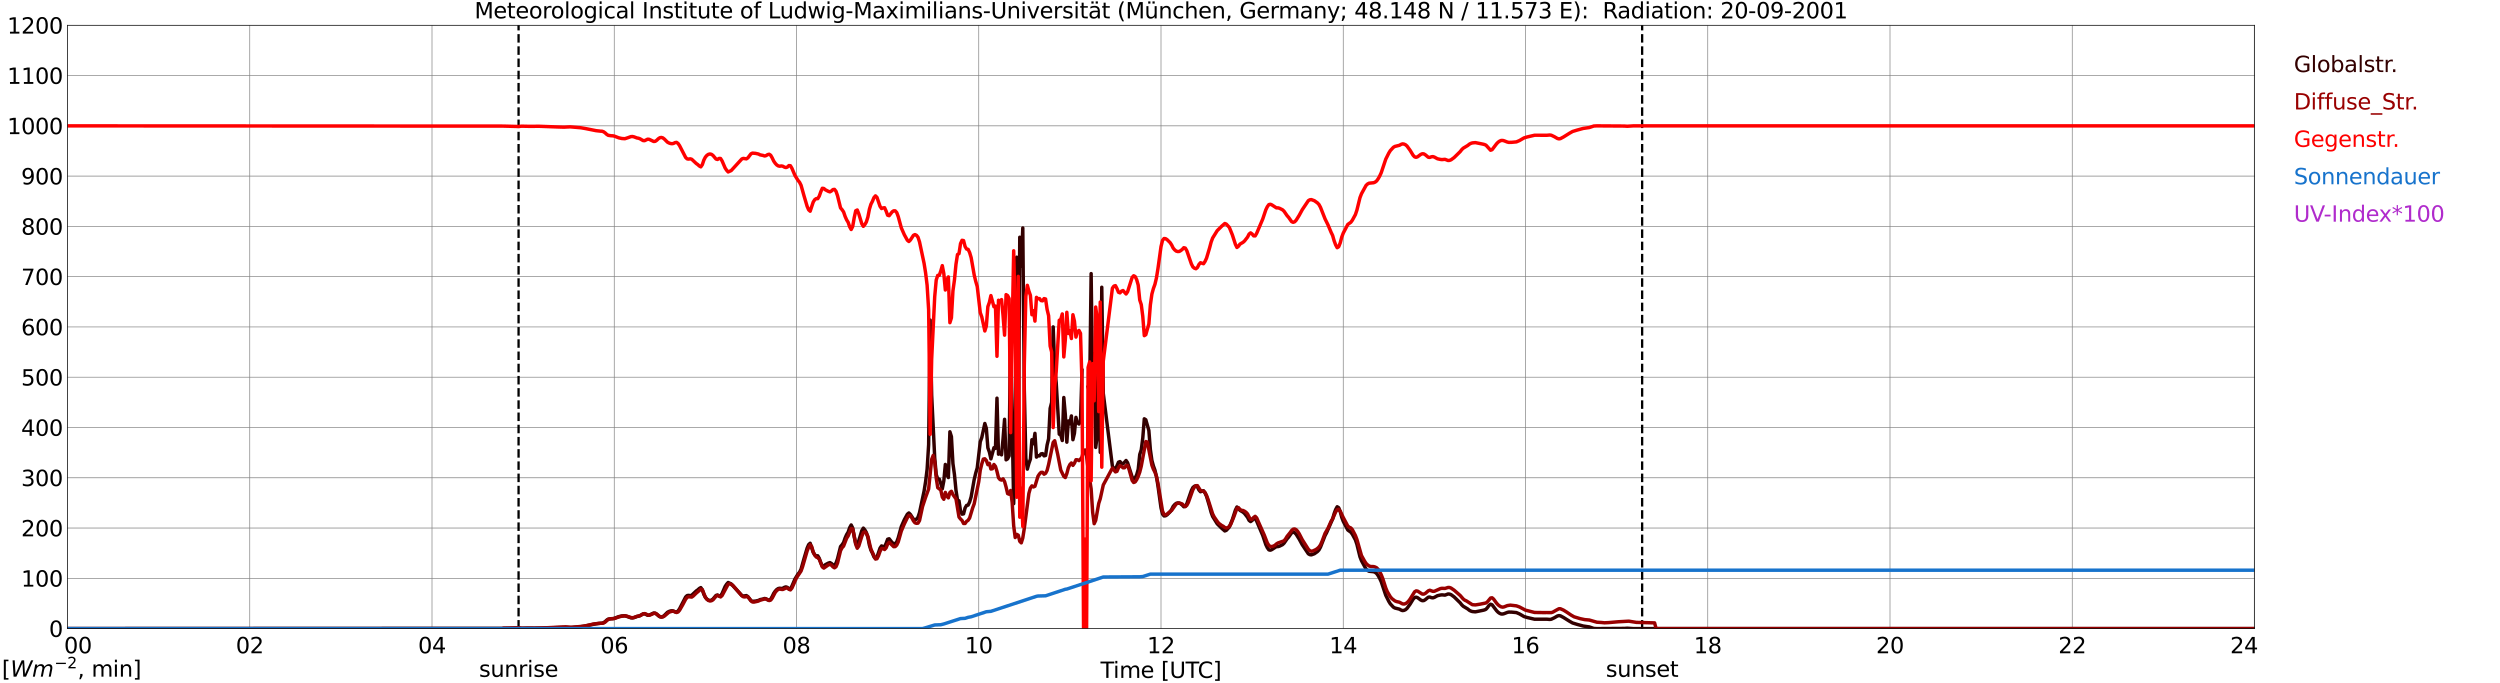 <?xml version="1.0" encoding="utf-8" standalone="no"?>
<!DOCTYPE svg PUBLIC "-//W3C//DTD SVG 1.1//EN"
  "http://www.w3.org/Graphics/SVG/1.1/DTD/svg11.dtd">
<svg xmlns:xlink="http://www.w3.org/1999/xlink" width="1085.4pt" height="296.64pt" viewBox="0 0 1085.4 296.64" xmlns="http://www.w3.org/2000/svg" version="1.1">
 <defs>
  <style type="text/css">*{stroke-linejoin: round; stroke-linecap: butt}</style>
 </defs>
 <g id="figure_1">
  <g id="patch_1">
   <path d="M 0 296.64 
L 1085.4 296.64 
L 1085.4 0 
L 0 0 
z
" style="fill: #ffffff"/>
  </g>
  <g id="axes_1">
   <g id="patch_2">
    <path d="M 29.306 272.909 
L 978.814 272.909 
L 978.814 10.976 
L 29.306 10.976 
z
" style="fill: #ffffff"/>
   </g>
   <g id="patch_3">
    <path d="M 978.814 272.909 
L 978.814 272.909 
L 978.814 10.976 
L 978.814 10.976 
z
" clip-path="url(#pe72932807d)" style="fill: #d3d3d3; opacity: 0.25; stroke: #d3d3d3; stroke-linejoin: miter"/>
   </g>
   <g id="matplotlib.axis_1">
    <g id="xtick_1">
     <g id="line2d_1">
      <path d="M 29.306 272.909 
L 29.306 10.976 
" clip-path="url(#pe72932807d)" style="fill: none; stroke: #808080; stroke-width: 0.3; stroke-linecap: square"/>
     </g>
     <g id="line2d_2"/>
     <g id="text_1">
      <!--    00 -->
      <g transform="translate(18.733 283.627) scale(0.095 -0.095)">
       <defs>
        <path id="DejaVuSans-20" transform="scale(0.016)"/>
        <path id="DejaVuSans-30" d="M 2034 4250 
Q 1547 4250 1301 3770 
Q 1056 3291 1056 2328 
Q 1056 1369 1301 889 
Q 1547 409 2034 409 
Q 2525 409 2770 889 
Q 3016 1369 3016 2328 
Q 3016 3291 2770 3770 
Q 2525 4250 2034 4250 
z
M 2034 4750 
Q 2819 4750 3233 4129 
Q 3647 3509 3647 2328 
Q 3647 1150 3233 529 
Q 2819 -91 2034 -91 
Q 1250 -91 836 529 
Q 422 1150 422 2328 
Q 422 3509 836 4129 
Q 1250 4750 2034 4750 
z
" transform="scale(0.016)"/>
       </defs>
       <use xlink:href="#DejaVuSans-20"/>
       <use xlink:href="#DejaVuSans-20" transform="translate(31.787 0)"/>
       <use xlink:href="#DejaVuSans-20" transform="translate(63.574 0)"/>
       <use xlink:href="#DejaVuSans-30" transform="translate(95.361 0)"/>
       <use xlink:href="#DejaVuSans-30" transform="translate(158.984 0)"/>
      </g>
     </g>
    </g>
    <g id="xtick_2">
     <g id="line2d_3">
      <path d="M 108.431 272.909 
L 108.431 10.976 
" clip-path="url(#pe72932807d)" style="fill: none; stroke: #808080; stroke-width: 0.3; stroke-linecap: square"/>
     </g>
     <g id="line2d_4"/>
     <g id="text_2">
      <!-- 02 -->
      <g transform="translate(102.387 283.627) scale(0.095 -0.095)">
       <defs>
        <path id="DejaVuSans-32" d="M 1228 531 
L 3431 531 
L 3431 0 
L 469 0 
L 469 531 
Q 828 903 1448 1529 
Q 2069 2156 2228 2338 
Q 2531 2678 2651 2914 
Q 2772 3150 2772 3378 
Q 2772 3750 2511 3984 
Q 2250 4219 1831 4219 
Q 1534 4219 1204 4116 
Q 875 4013 500 3803 
L 500 4441 
Q 881 4594 1212 4672 
Q 1544 4750 1819 4750 
Q 2544 4750 2975 4387 
Q 3406 4025 3406 3419 
Q 3406 3131 3298 2873 
Q 3191 2616 2906 2266 
Q 2828 2175 2409 1742 
Q 1991 1309 1228 531 
z
" transform="scale(0.016)"/>
       </defs>
       <use xlink:href="#DejaVuSans-30"/>
       <use xlink:href="#DejaVuSans-32" transform="translate(63.623 0)"/>
      </g>
     </g>
    </g>
    <g id="xtick_3">
     <g id="line2d_5">
      <path d="M 187.557 272.909 
L 187.557 10.976 
" clip-path="url(#pe72932807d)" style="fill: none; stroke: #808080; stroke-width: 0.3; stroke-linecap: square"/>
     </g>
     <g id="line2d_6"/>
     <g id="text_3">
      <!-- 04 -->
      <g transform="translate(181.513 283.627) scale(0.095 -0.095)">
       <defs>
        <path id="DejaVuSans-34" d="M 2419 4116 
L 825 1625 
L 2419 1625 
L 2419 4116 
z
M 2253 4666 
L 3047 4666 
L 3047 1625 
L 3713 1625 
L 3713 1100 
L 3047 1100 
L 3047 0 
L 2419 0 
L 2419 1100 
L 313 1100 
L 313 1709 
L 2253 4666 
z
" transform="scale(0.016)"/>
       </defs>
       <use xlink:href="#DejaVuSans-30"/>
       <use xlink:href="#DejaVuSans-34" transform="translate(63.623 0)"/>
      </g>
     </g>
    </g>
    <g id="xtick_4">
     <g id="line2d_7">
      <path d="M 266.683 272.909 
L 266.683 10.976 
" clip-path="url(#pe72932807d)" style="fill: none; stroke: #808080; stroke-width: 0.3; stroke-linecap: square"/>
     </g>
     <g id="line2d_8"/>
     <g id="text_4">
      <!-- 06 -->
      <g transform="translate(260.638 283.627) scale(0.095 -0.095)">
       <defs>
        <path id="DejaVuSans-36" d="M 2113 2584 
Q 1688 2584 1439 2293 
Q 1191 2003 1191 1497 
Q 1191 994 1439 701 
Q 1688 409 2113 409 
Q 2538 409 2786 701 
Q 3034 994 3034 1497 
Q 3034 2003 2786 2293 
Q 2538 2584 2113 2584 
z
M 3366 4563 
L 3366 3988 
Q 3128 4100 2886 4159 
Q 2644 4219 2406 4219 
Q 1781 4219 1451 3797 
Q 1122 3375 1075 2522 
Q 1259 2794 1537 2939 
Q 1816 3084 2150 3084 
Q 2853 3084 3261 2657 
Q 3669 2231 3669 1497 
Q 3669 778 3244 343 
Q 2819 -91 2113 -91 
Q 1303 -91 875 529 
Q 447 1150 447 2328 
Q 447 3434 972 4092 
Q 1497 4750 2381 4750 
Q 2619 4750 2861 4703 
Q 3103 4656 3366 4563 
z
" transform="scale(0.016)"/>
       </defs>
       <use xlink:href="#DejaVuSans-30"/>
       <use xlink:href="#DejaVuSans-36" transform="translate(63.623 0)"/>
      </g>
     </g>
    </g>
    <g id="xtick_5">
     <g id="line2d_9">
      <path d="M 345.808 272.909 
L 345.808 10.976 
" clip-path="url(#pe72932807d)" style="fill: none; stroke: #808080; stroke-width: 0.3; stroke-linecap: square"/>
     </g>
     <g id="line2d_10"/>
     <g id="text_5">
      <!-- 08 -->
      <g transform="translate(339.764 283.627) scale(0.095 -0.095)">
       <defs>
        <path id="DejaVuSans-38" d="M 2034 2216 
Q 1584 2216 1326 1975 
Q 1069 1734 1069 1313 
Q 1069 891 1326 650 
Q 1584 409 2034 409 
Q 2484 409 2743 651 
Q 3003 894 3003 1313 
Q 3003 1734 2745 1975 
Q 2488 2216 2034 2216 
z
M 1403 2484 
Q 997 2584 770 2862 
Q 544 3141 544 3541 
Q 544 4100 942 4425 
Q 1341 4750 2034 4750 
Q 2731 4750 3128 4425 
Q 3525 4100 3525 3541 
Q 3525 3141 3298 2862 
Q 3072 2584 2669 2484 
Q 3125 2378 3379 2068 
Q 3634 1759 3634 1313 
Q 3634 634 3220 271 
Q 2806 -91 2034 -91 
Q 1263 -91 848 271 
Q 434 634 434 1313 
Q 434 1759 690 2068 
Q 947 2378 1403 2484 
z
M 1172 3481 
Q 1172 3119 1398 2916 
Q 1625 2713 2034 2713 
Q 2441 2713 2670 2916 
Q 2900 3119 2900 3481 
Q 2900 3844 2670 4047 
Q 2441 4250 2034 4250 
Q 1625 4250 1398 4047 
Q 1172 3844 1172 3481 
z
" transform="scale(0.016)"/>
       </defs>
       <use xlink:href="#DejaVuSans-30"/>
       <use xlink:href="#DejaVuSans-38" transform="translate(63.623 0)"/>
      </g>
     </g>
    </g>
    <g id="xtick_6">
     <g id="line2d_11">
      <path d="M 424.934 272.909 
L 424.934 10.976 
" clip-path="url(#pe72932807d)" style="fill: none; stroke: #808080; stroke-width: 0.3; stroke-linecap: square"/>
     </g>
     <g id="line2d_12"/>
     <g id="text_6">
      <!-- 10 -->
      <g transform="translate(418.89 283.627) scale(0.095 -0.095)">
       <defs>
        <path id="DejaVuSans-31" d="M 794 531 
L 1825 531 
L 1825 4091 
L 703 3866 
L 703 4441 
L 1819 4666 
L 2450 4666 
L 2450 531 
L 3481 531 
L 3481 0 
L 794 0 
L 794 531 
z
" transform="scale(0.016)"/>
       </defs>
       <use xlink:href="#DejaVuSans-31"/>
       <use xlink:href="#DejaVuSans-30" transform="translate(63.623 0)"/>
      </g>
     </g>
    </g>
    <g id="xtick_7">
     <g id="line2d_13">
      <path d="M 504.06 272.909 
L 504.06 10.976 
" clip-path="url(#pe72932807d)" style="fill: none; stroke: #808080; stroke-width: 0.3; stroke-linecap: square"/>
     </g>
     <g id="line2d_14"/>
     <g id="text_7">
      <!-- 12 -->
      <g transform="translate(498.015 283.627) scale(0.095 -0.095)">
       <use xlink:href="#DejaVuSans-31"/>
       <use xlink:href="#DejaVuSans-32" transform="translate(63.623 0)"/>
      </g>
     </g>
    </g>
    <g id="xtick_8">
     <g id="line2d_15">
      <path d="M 583.185 272.909 
L 583.185 10.976 
" clip-path="url(#pe72932807d)" style="fill: none; stroke: #808080; stroke-width: 0.3; stroke-linecap: square"/>
     </g>
     <g id="line2d_16"/>
     <g id="text_8">
      <!-- 14 -->
      <g transform="translate(577.141 283.627) scale(0.095 -0.095)">
       <use xlink:href="#DejaVuSans-31"/>
       <use xlink:href="#DejaVuSans-34" transform="translate(63.623 0)"/>
      </g>
     </g>
    </g>
    <g id="xtick_9">
     <g id="line2d_17">
      <path d="M 662.311 272.909 
L 662.311 10.976 
" clip-path="url(#pe72932807d)" style="fill: none; stroke: #808080; stroke-width: 0.3; stroke-linecap: square"/>
     </g>
     <g id="line2d_18"/>
     <g id="text_9">
      <!-- 16 -->
      <g transform="translate(656.267 283.627) scale(0.095 -0.095)">
       <use xlink:href="#DejaVuSans-31"/>
       <use xlink:href="#DejaVuSans-36" transform="translate(63.623 0)"/>
      </g>
     </g>
    </g>
    <g id="xtick_10">
     <g id="line2d_19">
      <path d="M 741.437 272.909 
L 741.437 10.976 
" clip-path="url(#pe72932807d)" style="fill: none; stroke: #808080; stroke-width: 0.3; stroke-linecap: square"/>
     </g>
     <g id="line2d_20"/>
     <g id="text_10">
      <!-- 18 -->
      <g transform="translate(735.392 283.627) scale(0.095 -0.095)">
       <use xlink:href="#DejaVuSans-31"/>
       <use xlink:href="#DejaVuSans-38" transform="translate(63.623 0)"/>
      </g>
     </g>
    </g>
    <g id="xtick_11">
     <g id="line2d_21">
      <path d="M 820.562 272.909 
L 820.562 10.976 
" clip-path="url(#pe72932807d)" style="fill: none; stroke: #808080; stroke-width: 0.3; stroke-linecap: square"/>
     </g>
     <g id="line2d_22"/>
     <g id="text_11">
      <!-- 20 -->
      <g transform="translate(814.518 283.627) scale(0.095 -0.095)">
       <use xlink:href="#DejaVuSans-32"/>
       <use xlink:href="#DejaVuSans-30" transform="translate(63.623 0)"/>
      </g>
     </g>
    </g>
    <g id="xtick_12">
     <g id="line2d_23">
      <path d="M 899.688 272.909 
L 899.688 10.976 
" clip-path="url(#pe72932807d)" style="fill: none; stroke: #808080; stroke-width: 0.3; stroke-linecap: square"/>
     </g>
     <g id="line2d_24"/>
     <g id="text_12">
      <!-- 22 -->
      <g transform="translate(893.644 283.627) scale(0.095 -0.095)">
       <use xlink:href="#DejaVuSans-32"/>
       <use xlink:href="#DejaVuSans-32" transform="translate(63.623 0)"/>
      </g>
     </g>
    </g>
    <g id="xtick_13">
     <g id="line2d_25">
      <path d="M 978.814 272.909 
L 978.814 10.976 
" clip-path="url(#pe72932807d)" style="fill: none; stroke: #808080; stroke-width: 0.3; stroke-linecap: square"/>
     </g>
     <g id="line2d_26"/>
     <g id="text_13">
      <!-- 24    -->
      <g transform="translate(968.241 283.627) scale(0.095 -0.095)">
       <use xlink:href="#DejaVuSans-32"/>
       <use xlink:href="#DejaVuSans-34" transform="translate(63.623 0)"/>
       <use xlink:href="#DejaVuSans-20" transform="translate(127.246 0)"/>
       <use xlink:href="#DejaVuSans-20" transform="translate(159.033 0)"/>
       <use xlink:href="#DejaVuSans-20" transform="translate(190.82 0)"/>
      </g>
     </g>
    </g>
    <g id="text_14">
     <!-- Time [UTC] -->
     <g transform="translate(477.806 294.322) scale(0.095 -0.095)">
      <defs>
       <path id="DejaVuSans-54" d="M -19 4666 
L 3928 4666 
L 3928 4134 
L 2272 4134 
L 2272 0 
L 1638 0 
L 1638 4134 
L -19 4134 
L -19 4666 
z
" transform="scale(0.016)"/>
       <path id="DejaVuSans-69" d="M 603 3500 
L 1178 3500 
L 1178 0 
L 603 0 
L 603 3500 
z
M 603 4863 
L 1178 4863 
L 1178 4134 
L 603 4134 
L 603 4863 
z
" transform="scale(0.016)"/>
       <path id="DejaVuSans-6d" d="M 3328 2828 
Q 3544 3216 3844 3400 
Q 4144 3584 4550 3584 
Q 5097 3584 5394 3201 
Q 5691 2819 5691 2113 
L 5691 0 
L 5113 0 
L 5113 2094 
Q 5113 2597 4934 2840 
Q 4756 3084 4391 3084 
Q 3944 3084 3684 2787 
Q 3425 2491 3425 1978 
L 3425 0 
L 2847 0 
L 2847 2094 
Q 2847 2600 2669 2842 
Q 2491 3084 2119 3084 
Q 1678 3084 1418 2786 
Q 1159 2488 1159 1978 
L 1159 0 
L 581 0 
L 581 3500 
L 1159 3500 
L 1159 2956 
Q 1356 3278 1631 3431 
Q 1906 3584 2284 3584 
Q 2666 3584 2933 3390 
Q 3200 3197 3328 2828 
z
" transform="scale(0.016)"/>
       <path id="DejaVuSans-65" d="M 3597 1894 
L 3597 1613 
L 953 1613 
Q 991 1019 1311 708 
Q 1631 397 2203 397 
Q 2534 397 2845 478 
Q 3156 559 3463 722 
L 3463 178 
Q 3153 47 2828 -22 
Q 2503 -91 2169 -91 
Q 1331 -91 842 396 
Q 353 884 353 1716 
Q 353 2575 817 3079 
Q 1281 3584 2069 3584 
Q 2775 3584 3186 3129 
Q 3597 2675 3597 1894 
z
M 3022 2063 
Q 3016 2534 2758 2815 
Q 2500 3097 2075 3097 
Q 1594 3097 1305 2825 
Q 1016 2553 972 2059 
L 3022 2063 
z
" transform="scale(0.016)"/>
       <path id="DejaVuSans-5b" d="M 550 4863 
L 1875 4863 
L 1875 4416 
L 1125 4416 
L 1125 -397 
L 1875 -397 
L 1875 -844 
L 550 -844 
L 550 4863 
z
" transform="scale(0.016)"/>
       <path id="DejaVuSans-55" d="M 556 4666 
L 1191 4666 
L 1191 1831 
Q 1191 1081 1462 751 
Q 1734 422 2344 422 
Q 2950 422 3222 751 
Q 3494 1081 3494 1831 
L 3494 4666 
L 4128 4666 
L 4128 1753 
Q 4128 841 3676 375 
Q 3225 -91 2344 -91 
Q 1459 -91 1007 375 
Q 556 841 556 1753 
L 556 4666 
z
" transform="scale(0.016)"/>
       <path id="DejaVuSans-43" d="M 4122 4306 
L 4122 3641 
Q 3803 3938 3442 4084 
Q 3081 4231 2675 4231 
Q 1875 4231 1450 3742 
Q 1025 3253 1025 2328 
Q 1025 1406 1450 917 
Q 1875 428 2675 428 
Q 3081 428 3442 575 
Q 3803 722 4122 1019 
L 4122 359 
Q 3791 134 3420 21 
Q 3050 -91 2638 -91 
Q 1578 -91 968 557 
Q 359 1206 359 2328 
Q 359 3453 968 4101 
Q 1578 4750 2638 4750 
Q 3056 4750 3426 4639 
Q 3797 4528 4122 4306 
z
" transform="scale(0.016)"/>
       <path id="DejaVuSans-5d" d="M 1947 4863 
L 1947 -844 
L 622 -844 
L 622 -397 
L 1369 -397 
L 1369 4416 
L 622 4416 
L 622 4863 
L 1947 4863 
z
" transform="scale(0.016)"/>
      </defs>
      <use xlink:href="#DejaVuSans-54"/>
      <use xlink:href="#DejaVuSans-69" transform="translate(57.959 0)"/>
      <use xlink:href="#DejaVuSans-6d" transform="translate(85.742 0)"/>
      <use xlink:href="#DejaVuSans-65" transform="translate(183.154 0)"/>
      <use xlink:href="#DejaVuSans-20" transform="translate(244.678 0)"/>
      <use xlink:href="#DejaVuSans-5b" transform="translate(276.465 0)"/>
      <use xlink:href="#DejaVuSans-55" transform="translate(315.479 0)"/>
      <use xlink:href="#DejaVuSans-54" transform="translate(388.672 0)"/>
      <use xlink:href="#DejaVuSans-43" transform="translate(443.881 0)"/>
      <use xlink:href="#DejaVuSans-5d" transform="translate(513.705 0)"/>
     </g>
    </g>
   </g>
   <g id="matplotlib.axis_2">
    <g id="ytick_1">
     <g id="line2d_27">
      <path d="M 29.306 272.909 
L 978.814 272.909 
" clip-path="url(#pe72932807d)" style="fill: none; stroke: #808080; stroke-width: 0.3; stroke-linecap: square"/>
     </g>
     <g id="line2d_28"/>
     <g id="text_15">
      <!-- 0 -->
      <g transform="translate(21.261 276.518) scale(0.095 -0.095)">
       <use xlink:href="#DejaVuSans-30"/>
      </g>
     </g>
    </g>
    <g id="ytick_2">
     <g id="line2d_29">
      <path d="M 29.306 251.081 
L 978.814 251.081 
" clip-path="url(#pe72932807d)" style="fill: none; stroke: #808080; stroke-width: 0.3; stroke-linecap: square"/>
     </g>
     <g id="line2d_30"/>
     <g id="text_16">
      <!-- 100 -->
      <g transform="translate(9.173 254.69) scale(0.095 -0.095)">
       <use xlink:href="#DejaVuSans-31"/>
       <use xlink:href="#DejaVuSans-30" transform="translate(63.623 0)"/>
       <use xlink:href="#DejaVuSans-30" transform="translate(127.246 0)"/>
      </g>
     </g>
    </g>
    <g id="ytick_3">
     <g id="line2d_31">
      <path d="M 29.306 229.253 
L 978.814 229.253 
" clip-path="url(#pe72932807d)" style="fill: none; stroke: #808080; stroke-width: 0.3; stroke-linecap: square"/>
     </g>
     <g id="line2d_32"/>
     <g id="text_17">
      <!-- 200 -->
      <g transform="translate(9.173 232.863) scale(0.095 -0.095)">
       <use xlink:href="#DejaVuSans-32"/>
       <use xlink:href="#DejaVuSans-30" transform="translate(63.623 0)"/>
       <use xlink:href="#DejaVuSans-30" transform="translate(127.246 0)"/>
      </g>
     </g>
    </g>
    <g id="ytick_4">
     <g id="line2d_33">
      <path d="M 29.306 207.426 
L 978.814 207.426 
" clip-path="url(#pe72932807d)" style="fill: none; stroke: #808080; stroke-width: 0.3; stroke-linecap: square"/>
     </g>
     <g id="line2d_34"/>
     <g id="text_18">
      <!-- 300 -->
      <g transform="translate(9.173 211.035) scale(0.095 -0.095)">
       <defs>
        <path id="DejaVuSans-33" d="M 2597 2516 
Q 3050 2419 3304 2112 
Q 3559 1806 3559 1356 
Q 3559 666 3084 287 
Q 2609 -91 1734 -91 
Q 1441 -91 1130 -33 
Q 819 25 488 141 
L 488 750 
Q 750 597 1062 519 
Q 1375 441 1716 441 
Q 2309 441 2620 675 
Q 2931 909 2931 1356 
Q 2931 1769 2642 2001 
Q 2353 2234 1838 2234 
L 1294 2234 
L 1294 2753 
L 1863 2753 
Q 2328 2753 2575 2939 
Q 2822 3125 2822 3475 
Q 2822 3834 2567 4026 
Q 2313 4219 1838 4219 
Q 1578 4219 1281 4162 
Q 984 4106 628 3988 
L 628 4550 
Q 988 4650 1302 4700 
Q 1616 4750 1894 4750 
Q 2613 4750 3031 4423 
Q 3450 4097 3450 3541 
Q 3450 3153 3228 2886 
Q 3006 2619 2597 2516 
z
" transform="scale(0.016)"/>
       </defs>
       <use xlink:href="#DejaVuSans-33"/>
       <use xlink:href="#DejaVuSans-30" transform="translate(63.623 0)"/>
       <use xlink:href="#DejaVuSans-30" transform="translate(127.246 0)"/>
      </g>
     </g>
    </g>
    <g id="ytick_5">
     <g id="line2d_35">
      <path d="M 29.306 185.598 
L 978.814 185.598 
" clip-path="url(#pe72932807d)" style="fill: none; stroke: #808080; stroke-width: 0.3; stroke-linecap: square"/>
     </g>
     <g id="line2d_36"/>
     <g id="text_19">
      <!-- 400 -->
      <g transform="translate(9.173 189.207) scale(0.095 -0.095)">
       <use xlink:href="#DejaVuSans-34"/>
       <use xlink:href="#DejaVuSans-30" transform="translate(63.623 0)"/>
       <use xlink:href="#DejaVuSans-30" transform="translate(127.246 0)"/>
      </g>
     </g>
    </g>
    <g id="ytick_6">
     <g id="line2d_37">
      <path d="M 29.306 163.77 
L 978.814 163.77 
" clip-path="url(#pe72932807d)" style="fill: none; stroke: #808080; stroke-width: 0.3; stroke-linecap: square"/>
     </g>
     <g id="line2d_38"/>
     <g id="text_20">
      <!-- 500 -->
      <g transform="translate(9.173 167.379) scale(0.095 -0.095)">
       <defs>
        <path id="DejaVuSans-35" d="M 691 4666 
L 3169 4666 
L 3169 4134 
L 1269 4134 
L 1269 2991 
Q 1406 3038 1543 3061 
Q 1681 3084 1819 3084 
Q 2600 3084 3056 2656 
Q 3513 2228 3513 1497 
Q 3513 744 3044 326 
Q 2575 -91 1722 -91 
Q 1428 -91 1123 -41 
Q 819 9 494 109 
L 494 744 
Q 775 591 1075 516 
Q 1375 441 1709 441 
Q 2250 441 2565 725 
Q 2881 1009 2881 1497 
Q 2881 1984 2565 2268 
Q 2250 2553 1709 2553 
Q 1456 2553 1204 2497 
Q 953 2441 691 2322 
L 691 4666 
z
" transform="scale(0.016)"/>
       </defs>
       <use xlink:href="#DejaVuSans-35"/>
       <use xlink:href="#DejaVuSans-30" transform="translate(63.623 0)"/>
       <use xlink:href="#DejaVuSans-30" transform="translate(127.246 0)"/>
      </g>
     </g>
    </g>
    <g id="ytick_7">
     <g id="line2d_39">
      <path d="M 29.306 141.942 
L 978.814 141.942 
" clip-path="url(#pe72932807d)" style="fill: none; stroke: #808080; stroke-width: 0.3; stroke-linecap: square"/>
     </g>
     <g id="line2d_40"/>
     <g id="text_21">
      <!-- 600 -->
      <g transform="translate(9.173 145.551) scale(0.095 -0.095)">
       <use xlink:href="#DejaVuSans-36"/>
       <use xlink:href="#DejaVuSans-30" transform="translate(63.623 0)"/>
       <use xlink:href="#DejaVuSans-30" transform="translate(127.246 0)"/>
      </g>
     </g>
    </g>
    <g id="ytick_8">
     <g id="line2d_41">
      <path d="M 29.306 120.114 
L 978.814 120.114 
" clip-path="url(#pe72932807d)" style="fill: none; stroke: #808080; stroke-width: 0.3; stroke-linecap: square"/>
     </g>
     <g id="line2d_42"/>
     <g id="text_22">
      <!-- 700 -->
      <g transform="translate(9.173 123.724) scale(0.095 -0.095)">
       <defs>
        <path id="DejaVuSans-37" d="M 525 4666 
L 3525 4666 
L 3525 4397 
L 1831 0 
L 1172 0 
L 2766 4134 
L 525 4134 
L 525 4666 
z
" transform="scale(0.016)"/>
       </defs>
       <use xlink:href="#DejaVuSans-37"/>
       <use xlink:href="#DejaVuSans-30" transform="translate(63.623 0)"/>
       <use xlink:href="#DejaVuSans-30" transform="translate(127.246 0)"/>
      </g>
     </g>
    </g>
    <g id="ytick_9">
     <g id="line2d_43">
      <path d="M 29.306 98.287 
L 978.814 98.287 
" clip-path="url(#pe72932807d)" style="fill: none; stroke: #808080; stroke-width: 0.3; stroke-linecap: square"/>
     </g>
     <g id="line2d_44"/>
     <g id="text_23">
      <!-- 800 -->
      <g transform="translate(9.173 101.896) scale(0.095 -0.095)">
       <use xlink:href="#DejaVuSans-38"/>
       <use xlink:href="#DejaVuSans-30" transform="translate(63.623 0)"/>
       <use xlink:href="#DejaVuSans-30" transform="translate(127.246 0)"/>
      </g>
     </g>
    </g>
    <g id="ytick_10">
     <g id="line2d_45">
      <path d="M 29.306 76.459 
L 978.814 76.459 
" clip-path="url(#pe72932807d)" style="fill: none; stroke: #808080; stroke-width: 0.3; stroke-linecap: square"/>
     </g>
     <g id="line2d_46"/>
     <g id="text_24">
      <!-- 900 -->
      <g transform="translate(9.173 80.068) scale(0.095 -0.095)">
       <defs>
        <path id="DejaVuSans-39" d="M 703 97 
L 703 672 
Q 941 559 1184 500 
Q 1428 441 1663 441 
Q 2288 441 2617 861 
Q 2947 1281 2994 2138 
Q 2813 1869 2534 1725 
Q 2256 1581 1919 1581 
Q 1219 1581 811 2004 
Q 403 2428 403 3163 
Q 403 3881 828 4315 
Q 1253 4750 1959 4750 
Q 2769 4750 3195 4129 
Q 3622 3509 3622 2328 
Q 3622 1225 3098 567 
Q 2575 -91 1691 -91 
Q 1453 -91 1209 -44 
Q 966 3 703 97 
z
M 1959 2075 
Q 2384 2075 2632 2365 
Q 2881 2656 2881 3163 
Q 2881 3666 2632 3958 
Q 2384 4250 1959 4250 
Q 1534 4250 1286 3958 
Q 1038 3666 1038 3163 
Q 1038 2656 1286 2365 
Q 1534 2075 1959 2075 
z
" transform="scale(0.016)"/>
       </defs>
       <use xlink:href="#DejaVuSans-39"/>
       <use xlink:href="#DejaVuSans-30" transform="translate(63.623 0)"/>
       <use xlink:href="#DejaVuSans-30" transform="translate(127.246 0)"/>
      </g>
     </g>
    </g>
    <g id="ytick_11">
     <g id="line2d_47">
      <path d="M 29.306 54.631 
L 978.814 54.631 
" clip-path="url(#pe72932807d)" style="fill: none; stroke: #808080; stroke-width: 0.3; stroke-linecap: square"/>
     </g>
     <g id="line2d_48"/>
     <g id="text_25">
      <!-- 1000 -->
      <g transform="translate(3.128 58.24) scale(0.095 -0.095)">
       <use xlink:href="#DejaVuSans-31"/>
       <use xlink:href="#DejaVuSans-30" transform="translate(63.623 0)"/>
       <use xlink:href="#DejaVuSans-30" transform="translate(127.246 0)"/>
       <use xlink:href="#DejaVuSans-30" transform="translate(190.869 0)"/>
      </g>
     </g>
    </g>
    <g id="ytick_12">
     <g id="line2d_49">
      <path d="M 29.306 32.803 
L 978.814 32.803 
" clip-path="url(#pe72932807d)" style="fill: none; stroke: #808080; stroke-width: 0.3; stroke-linecap: square"/>
     </g>
     <g id="line2d_50"/>
     <g id="text_26">
      <!-- 1100 -->
      <g transform="translate(3.128 36.413) scale(0.095 -0.095)">
       <use xlink:href="#DejaVuSans-31"/>
       <use xlink:href="#DejaVuSans-31" transform="translate(63.623 0)"/>
       <use xlink:href="#DejaVuSans-30" transform="translate(127.246 0)"/>
       <use xlink:href="#DejaVuSans-30" transform="translate(190.869 0)"/>
      </g>
     </g>
    </g>
    <g id="ytick_13">
     <g id="line2d_51">
      <path d="M 29.306 10.976 
L 978.814 10.976 
" clip-path="url(#pe72932807d)" style="fill: none; stroke: #808080; stroke-width: 0.3; stroke-linecap: square"/>
     </g>
     <g id="line2d_52"/>
     <g id="text_27">
      <!-- 1200 -->
      <g transform="translate(3.128 14.585) scale(0.095 -0.095)">
       <use xlink:href="#DejaVuSans-31"/>
       <use xlink:href="#DejaVuSans-32" transform="translate(63.623 0)"/>
       <use xlink:href="#DejaVuSans-30" transform="translate(127.246 0)"/>
       <use xlink:href="#DejaVuSans-30" transform="translate(190.869 0)"/>
      </g>
     </g>
    </g>
   </g>
   <g id="line2d_53">
    <path d="M 225.142 272.909 
L 225.142 10.976 
" clip-path="url(#pe72932807d)" style="fill: none; stroke-dasharray: 3.7,1.6; stroke-dashoffset: 0; stroke: #000000"/>
   </g>
   <g id="line2d_54">
    <path d="M 712.952 272.909 
L 712.952 10.976 
" clip-path="url(#pe72932807d)" style="fill: none; stroke-dasharray: 3.7,1.6; stroke-dashoffset: 0; stroke: #000000"/>
   </g>
   <g id="line2d_55">
    <path d="M 29.306 272.909 
L 218.548 272.811 
L 225.142 272.634 
L 226.461 272.773 
L 229.757 272.693 
L 231.736 272.725 
L 235.033 272.706 
L 245.583 272.352 
L 247.561 272.481 
L 252.176 272.088 
L 254.155 271.748 
L 258.77 270.829 
L 260.748 270.606 
L 261.408 270.575 
L 262.067 270.335 
L 262.726 269.868 
L 263.386 269.244 
L 264.045 268.812 
L 265.364 268.613 
L 266.023 268.598 
L 266.683 268.469 
L 268.661 267.714 
L 269.98 267.417 
L 271.298 267.336 
L 272.617 267.768 
L 273.936 268.244 
L 274.595 268.281 
L 275.255 268.139 
L 276.573 267.646 
L 277.233 267.535 
L 277.892 267.282 
L 279.211 266.518 
L 279.87 266.487 
L 281.189 267.133 
L 281.849 267.07 
L 283.827 266.12 
L 284.486 266.208 
L 285.145 266.668 
L 285.805 267.31 
L 286.464 267.753 
L 287.124 267.884 
L 287.783 267.688 
L 288.442 267.179 
L 289.761 265.848 
L 290.42 265.485 
L 291.08 265.258 
L 291.739 265.16 
L 292.399 265.282 
L 293.058 265.629 
L 293.717 265.741 
L 294.377 265.282 
L 295.036 264.326 
L 296.355 261.761 
L 297.674 259.201 
L 298.333 258.564 
L 298.992 258.478 
L 299.652 258.605 
L 300.311 258.42 
L 302.289 256.562 
L 302.949 256.101 
L 303.608 255.492 
L 304.267 255.119 
L 304.927 256.091 
L 305.586 258.059 
L 306.246 259.336 
L 306.905 260.1 
L 307.564 260.55 
L 308.224 260.703 
L 308.883 260.561 
L 309.543 260.078 
L 310.861 258.509 
L 311.521 258.321 
L 312.18 258.784 
L 312.839 258.745 
L 313.499 257.697 
L 314.818 254.628 
L 315.477 253.628 
L 316.136 252.901 
L 317.455 253.5 
L 322.071 258.544 
L 322.73 258.786 
L 324.049 258.581 
L 324.708 259.022 
L 326.027 260.759 
L 326.686 261.076 
L 328.005 260.973 
L 329.324 260.677 
L 329.983 260.327 
L 331.302 260.065 
L 331.961 259.827 
L 332.621 260 
L 333.28 260.428 
L 333.94 260.587 
L 334.599 260.148 
L 335.258 258.996 
L 335.918 257.612 
L 336.577 256.658 
L 337.236 255.949 
L 337.896 255.519 
L 338.555 255.385 
L 339.215 255.508 
L 339.874 255.383 
L 340.533 255.012 
L 341.193 254.798 
L 341.852 255.023 
L 342.512 255.676 
L 343.171 255.593 
L 343.83 254.467 
L 345.149 251.36 
L 346.468 249.223 
L 347.127 248.425 
L 347.787 247.115 
L 349.105 242.413 
L 350.424 237.976 
L 351.083 236.459 
L 351.743 235.858 
L 353.062 239.822 
L 353.721 240.87 
L 354.38 241.335 
L 355.04 241.307 
L 355.699 242.426 
L 356.359 244.31 
L 357.018 245.814 
L 357.677 245.729 
L 358.337 245.161 
L 359.655 244.472 
L 360.315 244.262 
L 360.974 244.631 
L 361.634 245.257 
L 362.293 245.338 
L 362.952 244.509 
L 363.612 242.61 
L 364.93 237.288 
L 365.59 236.515 
L 366.249 235.54 
L 366.909 233.604 
L 367.568 232.108 
L 368.227 231.037 
L 368.887 229.103 
L 369.546 227.917 
L 370.206 229.234 
L 370.865 233.034 
L 371.524 236.048 
L 372.184 236.387 
L 372.843 234.75 
L 374.162 230.393 
L 374.821 229.29 
L 375.481 230.05 
L 376.14 231.216 
L 376.799 233.315 
L 377.459 236.721 
L 378.118 238.875 
L 378.777 240.167 
L 379.437 241.767 
L 380.096 242.514 
L 380.756 241.848 
L 382.074 237.973 
L 382.734 237.015 
L 383.393 237.29 
L 384.053 237.364 
L 384.712 235.924 
L 385.371 234.119 
L 386.031 233.911 
L 387.349 235.581 
L 388.009 236.035 
L 388.668 236.007 
L 389.328 235.276 
L 389.987 233.494 
L 391.306 228.636 
L 392.624 225.634 
L 393.943 223.244 
L 394.603 222.707 
L 395.262 223.355 
L 396.581 225.392 
L 397.24 225.702 
L 397.899 225.394 
L 398.559 224.556 
L 399.218 222.53 
L 401.196 213.234 
L 401.856 209.095 
L 402.515 203.713 
L 403.175 193.054 
L 403.834 138.967 
L 404.493 171.606 
L 405.812 198.742 
L 406.471 205.998 
L 407.131 207.991 
L 407.79 208.015 
L 408.45 209.903 
L 409.109 212.225 
L 409.768 208.785 
L 410.428 201.646 
L 411.087 206.068 
L 411.746 207.332 
L 412.406 187.462 
L 413.065 189.557 
L 413.725 201.261 
L 414.384 206.015 
L 415.043 212.813 
L 415.703 217.043 
L 416.362 217.447 
L 417.022 221.808 
L 417.681 223.227 
L 418.34 223.098 
L 419 220.537 
L 419.659 219.418 
L 420.318 219.3 
L 420.978 217.905 
L 421.637 215.681 
L 422.956 208.179 
L 423.615 205.426 
L 424.275 203.163 
L 425.593 191.788 
L 426.253 189.939 
L 427.572 183.862 
L 428.231 186.004 
L 428.89 194.425 
L 429.55 196.28 
L 430.209 199.218 
L 431.528 194.37 
L 432.187 194.68 
L 432.847 172.874 
L 433.506 197.199 
L 434.165 196.623 
L 434.825 197.476 
L 435.484 190.529 
L 436.144 182.044 
L 436.803 199.637 
L 437.462 199.225 
L 438.122 197.92 
L 438.781 139.72 
L 439.44 183.943 
L 440.1 218.673 
L 440.759 191.57 
L 441.419 111.663 
L 442.078 207.567 
L 442.737 103.006 
L 443.397 115.611 
L 444.056 98.976 
L 444.716 169.292 
L 445.375 198.86 
L 446.034 203.673 
L 446.694 201.218 
L 447.353 199.351 
L 448.012 190.913 
L 448.672 192.659 
L 449.331 188.145 
L 449.991 198.459 
L 450.65 197.828 
L 451.309 197.922 
L 451.969 197.057 
L 452.628 196.942 
L 453.287 197.913 
L 453.947 197.747 
L 454.606 193.233 
L 455.266 190.47 
L 455.925 177.334 
L 456.584 174.712 
L 457.244 141.934 
L 457.903 159.455 
L 458.563 166.156 
L 459.881 188.499 
L 460.541 188.857 
L 461.2 191.253 
L 461.859 172.591 
L 462.519 180.021 
L 463.178 191.971 
L 463.838 182.762 
L 464.497 183.989 
L 465.156 180.582 
L 465.816 190.904 
L 466.475 188.13 
L 467.134 181.204 
L 467.794 183.52 
L 468.453 184.089 
L 469.113 182.83 
L 469.772 160.762 
M 472.409 168.024 
L 473.069 170.417 
L 473.728 118.794 
L 474.388 169.661 
L 475.047 153.55 
L 475.706 194.25 
L 476.366 189.145 
L 477.025 148.846 
L 477.685 196.409 
L 478.344 124.718 
L 479.003 170.799 
L 482.96 202.434 
L 483.619 203.342 
L 484.278 203.538 
L 484.938 202.265 
L 485.597 200.672 
L 486.256 200.404 
L 486.916 201.148 
L 487.575 201.423 
L 488.894 199.926 
L 489.553 200.879 
L 491.532 207.113 
L 492.191 207.827 
L 492.85 207.489 
L 493.51 206.111 
L 494.169 203.75 
L 494.828 197.321 
L 495.488 195.305 
L 496.147 190.214 
L 496.807 181.832 
L 497.466 182.254 
L 498.785 186.894 
L 499.444 195.187 
L 500.103 199.888 
L 500.763 202.289 
L 501.422 204.108 
L 502.082 206.889 
L 502.741 210.973 
L 504.06 220.476 
L 504.719 223.19 
L 505.379 223.999 
L 506.038 223.934 
L 506.697 223.519 
L 508.016 222.218 
L 508.675 221.212 
L 509.335 219.856 
L 509.994 219.084 
L 510.654 218.538 
L 511.313 218.352 
L 511.972 218.377 
L 512.632 218.758 
L 513.291 219.276 
L 513.95 220.007 
L 514.61 219.837 
L 515.269 218.702 
L 517.247 212.968 
L 517.907 211.667 
L 518.566 211.114 
L 519.226 210.881 
L 519.885 211.42 
L 520.544 212.747 
L 521.204 213.487 
L 522.522 213.064 
L 523.182 214.061 
L 523.841 215.511 
L 525.16 219.939 
L 525.819 222.434 
L 526.479 224.215 
L 528.457 227.407 
L 530.435 229.371 
L 531.754 230.515 
L 532.413 230.257 
L 533.732 228.817 
L 535.051 225.545 
L 536.369 221.461 
L 537.029 220.118 
L 537.688 220.649 
L 538.348 221.579 
L 539.666 222.343 
L 540.326 222.936 
L 541.644 224.632 
L 542.304 225.938 
L 542.963 226.444 
L 543.623 225.966 
L 544.282 225.152 
L 544.941 225.137 
L 545.601 226.274 
L 548.238 232.477 
L 549.557 236.428 
L 550.216 237.803 
L 550.876 238.711 
L 551.535 238.884 
L 552.195 238.6 
L 554.173 237.301 
L 554.832 237.321 
L 555.491 237.133 
L 556.81 236.478 
L 557.47 235.861 
L 558.788 233.946 
L 559.448 233.204 
L 560.766 231.327 
L 561.426 231.045 
L 562.085 231.255 
L 562.745 231.958 
L 564.063 234.073 
L 565.382 236.498 
L 568.02 240.431 
L 568.679 240.813 
L 569.338 240.898 
L 570.657 240.409 
L 571.976 239.473 
L 572.635 238.768 
L 573.295 237.563 
L 575.273 232.538 
L 575.932 231.316 
L 578.57 225.324 
L 579.229 223.004 
L 579.889 221.227 
L 580.548 220.018 
L 581.207 220.43 
L 581.867 222.105 
L 582.526 224.593 
L 583.185 226.344 
L 585.164 230.122 
L 586.482 231.061 
L 587.142 231.962 
L 588.46 234.385 
L 589.12 236.345 
L 590.439 241.723 
L 591.098 243.433 
L 593.076 247.039 
L 593.736 247.672 
L 594.395 248.021 
L 596.373 248.219 
L 597.032 248.49 
L 597.692 249.014 
L 598.351 249.944 
L 599.011 251.129 
L 599.67 252.554 
L 600.989 256.503 
L 601.648 258.461 
L 602.967 261.109 
L 603.626 262.172 
L 604.945 263.593 
L 605.604 263.977 
L 607.582 264.468 
L 608.242 264.85 
L 608.901 265.092 
L 609.561 264.996 
L 610.22 264.706 
L 610.879 264.127 
L 612.198 262.311 
L 613.517 260.144 
L 614.176 259.445 
L 614.836 259.251 
L 615.495 259.513 
L 616.814 260.502 
L 617.473 260.79 
L 618.133 260.759 
L 618.792 260.377 
L 620.111 259.277 
L 620.77 259.212 
L 621.429 259.472 
L 622.089 259.565 
L 622.748 259.358 
L 624.067 258.629 
L 625.386 258.337 
L 626.045 258.267 
L 627.364 258.38 
L 628.683 257.872 
L 629.342 257.926 
L 630.001 258.177 
L 631.32 259.142 
L 633.958 261.733 
L 634.617 262.576 
L 635.276 263.213 
L 637.255 264.407 
L 637.914 264.953 
L 638.573 265.302 
L 639.233 265.514 
L 640.552 265.638 
L 643.848 264.974 
L 644.508 264.802 
L 645.167 264.509 
L 645.827 263.752 
L 646.486 262.824 
L 647.145 262.331 
L 647.805 262.565 
L 649.123 264.306 
L 649.783 265.171 
L 650.442 265.841 
L 651.102 266.297 
L 651.761 266.577 
L 652.42 266.585 
L 653.08 266.406 
L 654.399 265.885 
L 655.058 265.734 
L 656.377 265.771 
L 658.355 265.957 
L 659.674 266.52 
L 661.652 267.67 
L 662.97 268.076 
L 666.267 268.842 
L 669.564 268.838 
L 671.542 268.827 
L 672.861 268.938 
L 673.521 268.84 
L 674.839 268.211 
L 676.158 267.437 
L 676.817 267.262 
L 677.477 267.369 
L 678.796 268.076 
L 681.433 269.726 
L 682.752 270.473 
L 684.73 271.08 
L 687.368 271.798 
L 690.005 272.184 
L 691.983 272.848 
L 693.302 272.909 
L 705.171 272.83 
L 706.49 272.743 
L 709.127 272.909 
L 978.154 272.909 
L 978.154 272.909 
" clip-path="url(#pe72932807d)" style="fill: none; stroke: #330000; stroke-width: 1.5; stroke-linecap: square"/>
   </g>
   <g id="line2d_56">
    <path d="M 29.306 272.909 
L 217.889 272.909 
L 218.548 272.693 
L 221.186 272.669 
L 225.142 272.553 
L 226.461 272.732 
L 229.098 272.715 
L 232.395 272.706 
L 237.011 272.555 
L 245.583 272.16 
L 248.22 272.348 
L 253.495 271.855 
L 255.473 271.438 
L 257.451 270.962 
L 260.089 270.621 
L 261.408 270.604 
L 262.067 270.468 
L 262.726 270.093 
L 264.045 268.921 
L 264.705 268.705 
L 266.683 268.545 
L 268.661 267.843 
L 269.98 267.524 
L 271.298 267.393 
L 271.958 267.445 
L 273.936 268.113 
L 274.595 268.187 
L 275.255 268.094 
L 276.573 267.587 
L 277.892 267.297 
L 279.211 266.537 
L 279.87 266.384 
L 280.53 266.616 
L 281.189 266.983 
L 281.849 267.109 
L 282.508 266.897 
L 283.827 266.319 
L 284.486 266.291 
L 285.145 266.616 
L 286.464 267.688 
L 287.124 267.936 
L 287.783 267.843 
L 288.442 267.491 
L 290.42 265.808 
L 291.739 265.385 
L 292.399 265.398 
L 293.717 265.926 
L 294.377 265.714 
L 295.036 264.955 
L 296.355 262.672 
L 297.674 260.181 
L 298.333 259.336 
L 298.992 259.079 
L 300.311 259.236 
L 300.971 258.78 
L 302.289 257.494 
L 303.608 256.381 
L 304.267 255.767 
L 304.927 256.018 
L 306.246 259.312 
L 306.905 260.181 
L 307.564 260.709 
L 308.224 260.908 
L 308.883 260.825 
L 309.543 260.428 
L 310.861 258.887 
L 311.521 258.481 
L 312.839 259.164 
L 313.499 258.583 
L 316.136 253.657 
L 316.796 253.432 
L 318.114 254.087 
L 322.071 258.649 
L 322.73 259.109 
L 323.39 259.17 
L 324.049 259.009 
L 324.708 259.192 
L 325.368 259.923 
L 326.027 260.86 
L 326.686 261.366 
L 327.346 261.403 
L 328.665 261.117 
L 329.324 260.93 
L 329.983 260.6 
L 331.961 260.057 
L 332.621 260.063 
L 333.94 260.74 
L 334.599 260.556 
L 335.258 259.692 
L 336.577 257.184 
L 337.236 256.405 
L 337.896 255.905 
L 338.555 255.73 
L 339.215 255.888 
L 339.874 255.925 
L 341.193 255.342 
L 341.852 255.292 
L 342.512 255.835 
L 343.171 256.108 
L 343.83 255.316 
L 345.808 250.867 
L 347.787 247.916 
L 348.446 246.048 
L 350.424 239.205 
L 351.083 237.602 
L 351.743 236.472 
L 352.402 237.286 
L 353.062 239.608 
L 353.721 241.036 
L 354.38 241.835 
L 355.04 242.134 
L 355.699 242.813 
L 357.018 246.148 
L 357.677 246.643 
L 359.655 245.251 
L 360.315 245.063 
L 360.974 245.367 
L 361.634 246.102 
L 362.293 246.521 
L 362.952 246.061 
L 363.612 244.489 
L 364.93 239.08 
L 365.59 237.823 
L 366.249 237.103 
L 367.568 233.706 
L 368.227 232.687 
L 369.546 229.489 
L 370.206 229.622 
L 370.865 232.65 
L 371.524 236.382 
L 372.184 238.026 
L 372.843 237.074 
L 374.162 232.848 
L 374.821 231.209 
L 375.481 230.899 
L 376.14 231.615 
L 376.799 232.914 
L 378.118 238.421 
L 380.096 242.695 
L 380.756 242.577 
L 381.415 241.276 
L 382.074 239.381 
L 382.734 238.172 
L 383.393 238.148 
L 384.053 238.58 
L 384.712 237.88 
L 385.371 236.221 
L 386.031 235.444 
L 388.009 237.356 
L 388.668 237.301 
L 389.328 236.657 
L 389.987 235.273 
L 391.306 230.609 
L 392.624 227.468 
L 393.943 224.774 
L 394.603 223.812 
L 395.262 223.916 
L 395.921 224.91 
L 396.581 226.154 
L 397.24 226.985 
L 397.899 227.212 
L 398.559 227.127 
L 399.218 226.012 
L 400.537 219.92 
L 401.856 215.93 
L 403.175 212.297 
L 404.493 199.45 
L 405.153 197.738 
L 405.812 200.358 
L 406.471 207.556 
L 407.131 211.732 
L 408.45 212.754 
L 409.109 215.818 
L 409.768 216.766 
L 410.428 213.788 
L 411.087 215.476 
L 411.746 216.146 
L 412.406 213.806 
L 413.065 213.302 
L 413.725 214.736 
L 415.043 216.578 
L 416.362 224.482 
L 417.022 225.333 
L 417.681 225.968 
L 418.34 227.28 
L 419 227.274 
L 419.659 226.341 
L 420.318 225.896 
L 420.978 224.862 
L 422.297 220.509 
L 422.956 218.726 
L 424.934 209.139 
L 425.593 204.138 
L 426.253 201.425 
L 426.912 199.325 
L 427.572 199.188 
L 428.231 199.932 
L 428.89 201.739 
L 429.55 201.163 
L 430.209 203.627 
L 430.869 203.505 
L 431.528 201.661 
L 432.187 202.497 
L 432.847 204.664 
L 433.506 207.406 
L 434.165 208.216 
L 434.825 208.436 
L 435.484 207.895 
L 436.144 209.078 
L 436.803 211.466 
L 437.462 214.299 
L 438.122 214.572 
L 438.781 212.952 
L 439.44 218.156 
L 440.1 228.275 
L 440.759 233.377 
L 441.419 232.001 
L 442.078 232.353 
L 442.737 235.029 
L 443.397 235.684 
L 444.056 233.562 
L 444.716 229.356 
L 446.694 214.245 
L 447.353 211.896 
L 448.012 210.946 
L 448.672 211.416 
L 449.331 211.119 
L 450.65 206.751 
L 451.309 205.76 
L 451.969 205.092 
L 452.628 205.064 
L 453.287 205.882 
L 453.947 205.511 
L 454.606 204.232 
L 455.266 201.652 
L 457.244 192.102 
L 457.903 191.343 
L 459.222 197.3 
L 460.541 204.088 
L 461.859 206.834 
L 462.519 207.332 
L 463.178 205.59 
L 463.838 203.073 
L 464.497 201.694 
L 465.156 201.008 
L 465.816 202.052 
L 466.475 201.111 
L 467.134 199.602 
L 467.794 199.62 
L 468.453 199.982 
L 469.113 199.338 
L 469.772 198.428 
L 470.431 195.663 
L 471.091 195.35 
L 471.75 198.129 
L 472.409 203.715 
L 473.728 212.232 
L 474.388 222.436 
L 475.047 227.363 
L 475.706 225.951 
L 477.025 218.575 
L 477.685 216.53 
L 479.003 210.551 
L 482.96 203.206 
L 484.278 204.878 
L 484.938 204.64 
L 485.597 203.086 
L 486.256 202.185 
L 486.916 202.475 
L 487.575 203.104 
L 488.235 203.086 
L 488.894 202.15 
L 489.553 202.065 
L 490.213 203.841 
L 491.532 208.589 
L 492.191 209.473 
L 492.85 209.222 
L 493.51 208.233 
L 494.169 206.817 
L 494.828 205.007 
L 495.488 202.401 
L 497.466 191.701 
L 498.125 191.934 
L 500.103 201.975 
L 500.763 203.728 
L 501.422 204.99 
L 502.082 206.817 
L 502.741 209.805 
L 504.719 221.878 
L 505.379 223.364 
L 506.038 223.563 
L 506.697 223.192 
L 508.016 222.054 
L 508.675 221.603 
L 510.654 218.817 
L 511.313 218.488 
L 511.972 218.459 
L 512.632 218.571 
L 513.291 218.813 
L 513.95 219.518 
L 514.61 219.942 
L 515.269 219.389 
L 515.929 218.152 
L 517.907 212.625 
L 518.566 211.501 
L 519.226 210.874 
L 519.885 210.848 
L 521.204 212.968 
L 522.522 213.254 
L 523.182 213.83 
L 523.841 215.142 
L 524.501 216.87 
L 526.479 223.096 
L 527.138 224.416 
L 528.457 226.341 
L 529.116 227.18 
L 530.435 228.155 
L 531.094 228.489 
L 531.754 229.011 
L 532.413 229.264 
L 533.073 229.015 
L 533.732 228.555 
L 534.391 227.538 
L 535.71 224.307 
L 537.029 220.697 
L 537.688 220.435 
L 538.348 221.173 
L 539.007 221.555 
L 539.666 221.631 
L 540.326 221.952 
L 540.985 222.419 
L 541.644 223.133 
L 542.304 224.484 
L 542.963 225.453 
L 543.623 225.42 
L 544.282 224.652 
L 544.941 224.174 
L 545.601 224.855 
L 546.919 227.865 
L 548.898 232.303 
L 550.216 235.708 
L 550.876 236.777 
L 551.535 237.268 
L 552.195 237.271 
L 552.854 237.096 
L 553.513 236.749 
L 554.173 236.155 
L 554.832 235.743 
L 557.47 234.804 
L 558.129 233.975 
L 558.788 232.877 
L 560.107 231.253 
L 560.766 230.325 
L 561.426 229.749 
L 562.085 229.655 
L 562.745 229.98 
L 563.404 230.694 
L 564.063 231.731 
L 565.382 234.287 
L 568.02 238.462 
L 568.679 239.093 
L 569.338 239.331 
L 569.998 239.205 
L 571.317 238.596 
L 571.976 238.12 
L 572.635 237.5 
L 573.295 236.563 
L 573.954 235.092 
L 575.273 231.582 
L 576.592 229.286 
L 577.91 226.302 
L 578.57 225.281 
L 579.889 222.247 
L 580.548 221.321 
L 581.207 221.114 
L 581.867 221.921 
L 583.185 224.68 
L 585.164 228.391 
L 585.823 228.935 
L 586.482 229.21 
L 587.142 229.95 
L 588.46 232.477 
L 589.12 234.215 
L 591.098 241.189 
L 592.417 243.566 
L 593.076 244.592 
L 593.736 245.238 
L 594.395 245.716 
L 595.054 245.943 
L 596.373 245.991 
L 597.032 246.176 
L 597.692 246.519 
L 598.351 247.211 
L 599.011 248.226 
L 599.67 249.52 
L 600.329 251.168 
L 601.648 255.283 
L 602.307 256.865 
L 603.626 259.083 
L 604.286 259.867 
L 605.604 260.88 
L 606.264 261.163 
L 607.582 261.462 
L 608.901 262.17 
L 609.561 262.246 
L 610.22 262.074 
L 610.879 261.657 
L 611.539 260.984 
L 612.198 260.109 
L 614.176 256.927 
L 614.836 256.536 
L 615.495 256.645 
L 617.473 257.911 
L 618.133 257.946 
L 618.792 257.653 
L 620.111 256.512 
L 620.77 256.265 
L 622.089 256.739 
L 622.748 256.702 
L 625.386 255.536 
L 626.045 255.416 
L 627.364 255.475 
L 628.683 255.054 
L 629.342 255.069 
L 630.001 255.322 
L 631.32 256.23 
L 633.958 258.54 
L 635.276 260.057 
L 635.936 260.565 
L 636.595 260.853 
L 639.233 262.532 
L 640.552 262.63 
L 642.53 262.314 
L 645.167 261.781 
L 645.827 261.24 
L 647.145 259.642 
L 647.805 259.533 
L 648.464 260.102 
L 649.783 261.905 
L 650.442 262.617 
L 651.102 263.134 
L 651.761 263.479 
L 652.42 263.599 
L 653.08 263.462 
L 654.399 262.931 
L 655.717 262.728 
L 658.355 263.034 
L 659.674 263.51 
L 662.311 264.902 
L 666.267 265.909 
L 670.224 265.963 
L 671.542 265.952 
L 673.521 265.972 
L 674.18 265.762 
L 675.499 265.005 
L 676.817 264.291 
L 677.477 264.296 
L 678.796 264.878 
L 680.114 265.699 
L 682.092 267.041 
L 683.411 267.797 
L 686.049 268.591 
L 688.027 269.013 
L 690.005 269.187 
L 693.302 270.141 
L 695.28 270.261 
L 696.599 270.396 
L 698.577 270.294 
L 702.533 269.947 
L 707.149 269.685 
L 710.446 270.213 
L 717.699 270.412 
L 718.358 270.431 
L 719.018 272.909 
L 978.154 272.909 
L 978.154 272.909 
" clip-path="url(#pe72932807d)" style="fill: none; stroke: #990000; stroke-width: 1.5; stroke-linecap: square"/>
   </g>
   <g id="line2d_57">
    <path d="M 29.306 54.646 
L 218.548 54.745 
L 225.142 54.922 
L 226.461 54.78 
L 229.098 54.836 
L 231.076 54.86 
L 233.714 54.81 
L 242.286 55.131 
L 244.923 55.21 
L 246.242 55.131 
L 247.561 55.074 
L 252.176 55.467 
L 254.155 55.808 
L 258.77 56.727 
L 260.748 56.949 
L 261.408 56.98 
L 262.067 57.22 
L 262.726 57.687 
L 263.386 58.309 
L 264.045 58.744 
L 265.364 58.942 
L 266.023 58.957 
L 266.683 59.084 
L 268.661 59.841 
L 269.98 60.136 
L 271.298 60.219 
L 272.617 59.787 
L 273.936 59.311 
L 274.595 59.272 
L 275.255 59.416 
L 276.573 59.909 
L 277.233 60.018 
L 277.892 60.274 
L 279.211 61.038 
L 279.87 61.068 
L 281.189 60.422 
L 281.849 60.485 
L 283.827 61.435 
L 284.486 61.348 
L 285.145 60.887 
L 285.805 60.245 
L 286.464 59.802 
L 287.124 59.671 
L 287.783 59.865 
L 288.442 60.376 
L 289.761 61.708 
L 290.42 62.07 
L 291.08 62.297 
L 291.739 62.395 
L 292.399 62.273 
L 293.058 61.926 
L 293.717 61.815 
L 294.377 62.273 
L 295.036 63.229 
L 296.355 65.794 
L 297.674 68.354 
L 298.333 68.992 
L 298.992 69.075 
L 299.652 68.95 
L 300.311 69.136 
L 302.289 70.991 
L 302.949 71.454 
L 303.608 72.063 
L 304.267 72.436 
L 304.927 71.465 
L 305.586 69.496 
L 306.246 68.217 
L 306.905 67.455 
L 307.564 67.005 
L 308.224 66.853 
L 308.883 66.994 
L 309.543 67.477 
L 310.861 69.046 
L 311.521 69.234 
L 312.18 68.771 
L 312.839 68.811 
L 313.499 69.858 
L 314.818 72.927 
L 315.477 73.925 
L 316.136 74.654 
L 317.455 74.056 
L 322.071 69.011 
L 322.73 68.769 
L 324.049 68.974 
L 324.708 68.533 
L 326.027 66.796 
L 326.686 66.479 
L 328.005 66.582 
L 329.324 66.879 
L 329.983 67.228 
L 331.302 67.49 
L 331.961 67.728 
L 332.621 67.553 
L 333.28 67.128 
L 333.94 66.968 
L 334.599 67.407 
L 335.258 68.559 
L 335.918 69.943 
L 336.577 70.897 
L 337.236 71.607 
L 337.896 72.037 
L 338.555 72.17 
L 339.215 72.048 
L 339.874 72.172 
L 340.533 72.543 
L 341.193 72.755 
L 341.852 72.532 
L 342.512 71.879 
L 343.171 71.962 
L 343.83 73.087 
L 345.149 76.195 
L 346.468 78.332 
L 347.127 79.131 
L 347.787 80.44 
L 349.105 85.142 
L 350.424 89.58 
L 351.083 91.097 
L 351.743 91.697 
L 353.062 87.733 
L 353.721 86.683 
L 354.38 86.218 
L 355.04 86.249 
L 355.699 85.129 
L 356.359 83.245 
L 357.018 81.741 
L 357.677 81.826 
L 358.337 82.392 
L 359.655 83.084 
L 360.315 83.293 
L 360.974 82.924 
L 361.634 82.298 
L 362.293 82.217 
L 362.952 83.047 
L 363.612 84.946 
L 364.93 90.265 
L 365.59 91.04 
L 366.249 92.016 
L 366.909 93.952 
L 367.568 95.447 
L 368.227 96.519 
L 368.887 98.453 
L 369.546 99.636 
L 370.206 98.319 
L 370.865 94.521 
L 371.524 91.505 
L 372.184 91.169 
L 372.843 92.806 
L 374.162 97.163 
L 374.821 98.265 
L 375.481 97.505 
L 376.14 96.34 
L 376.799 94.24 
L 377.459 90.835 
L 378.118 88.68 
L 378.777 87.388 
L 379.437 85.788 
L 380.096 85.042 
L 380.756 85.705 
L 382.074 89.582 
L 382.734 90.54 
L 383.393 90.265 
L 384.053 90.191 
L 384.712 91.629 
L 385.371 93.437 
L 386.031 93.644 
L 387.349 91.974 
L 388.009 91.518 
L 388.668 91.548 
L 389.328 92.28 
L 389.987 94.061 
L 391.306 98.92 
L 392.624 101.921 
L 393.943 104.311 
L 394.603 104.848 
L 395.262 104.2 
L 396.581 102.163 
L 397.24 101.851 
L 397.899 102.161 
L 398.559 102.999 
L 399.218 105.025 
L 401.196 114.321 
L 401.856 118.46 
L 402.515 123.84 
L 403.175 134.501 
L 403.834 188.588 
L 404.493 155.949 
L 405.812 128.813 
L 406.471 121.557 
L 407.131 119.562 
L 407.79 119.54 
L 408.45 117.652 
L 409.109 115.33 
L 409.768 118.77 
L 410.428 125.91 
L 411.087 121.487 
L 411.746 120.224 
L 412.406 140.093 
L 413.065 137.998 
L 413.725 126.294 
L 414.384 121.54 
L 415.043 114.743 
L 415.703 110.512 
L 416.362 110.109 
L 417.022 105.745 
L 417.681 104.329 
L 418.34 104.457 
L 419 107.018 
L 419.659 108.138 
L 420.318 108.255 
L 420.978 109.65 
L 421.637 111.875 
L 422.956 119.375 
L 423.615 122.129 
L 424.275 124.391 
L 425.593 135.767 
L 426.253 137.616 
L 427.572 143.693 
L 428.231 141.552 
L 428.89 133.13 
L 429.55 131.275 
L 430.209 128.335 
L 431.528 133.185 
L 432.187 132.875 
L 432.847 154.681 
L 433.506 130.356 
L 434.165 130.932 
L 434.825 130.077 
L 435.484 137.027 
L 436.144 145.511 
L 436.803 127.918 
L 437.462 128.33 
L 438.122 129.636 
L 438.781 187.835 
L 439.44 143.612 
L 440.1 108.882 
L 440.759 135.985 
L 441.419 215.893 
L 442.078 119.988 
L 442.737 224.547 
L 443.397 211.942 
L 444.056 228.579 
L 444.716 158.263 
L 445.375 128.695 
L 446.034 123.882 
L 446.694 126.338 
L 447.353 128.204 
L 448.012 136.642 
L 448.672 134.896 
L 449.331 139.41 
L 449.991 129.094 
L 450.65 129.727 
L 451.309 129.634 
L 451.969 130.498 
L 452.628 130.611 
L 453.287 129.642 
L 453.947 129.808 
L 454.606 134.322 
L 455.266 137.083 
L 455.925 150.222 
L 456.584 152.843 
L 457.244 185.622 
L 457.903 168.101 
L 458.563 161.4 
L 459.881 139.057 
L 460.541 138.699 
L 461.2 136.302 
L 461.859 154.965 
L 462.519 147.535 
L 463.178 135.584 
L 463.838 144.793 
L 464.497 143.566 
L 465.156 146.971 
L 465.816 136.649 
L 466.475 139.425 
L 467.134 146.351 
L 467.794 144.036 
L 468.453 143.466 
L 469.113 144.725 
L 469.772 166.793 
L 470.431 272.902 
L 471.091 234.044 
L 471.75 272.902 
L 472.409 159.531 
L 473.069 157.139 
L 473.728 208.759 
L 474.388 157.894 
L 475.047 174.003 
L 475.706 133.305 
L 476.366 138.411 
L 477.025 178.709 
L 477.685 131.146 
L 478.344 202.837 
L 479.003 156.757 
L 482.96 125.12 
L 483.619 124.214 
L 484.278 124.017 
L 484.938 125.29 
L 485.597 126.883 
L 486.256 127.152 
L 486.916 126.407 
L 487.575 126.132 
L 488.894 127.63 
L 489.553 126.676 
L 491.532 120.442 
L 492.191 119.728 
L 492.85 120.066 
L 493.51 121.444 
L 494.169 123.806 
L 494.828 130.234 
L 495.488 132.251 
L 496.147 137.341 
L 496.807 145.723 
L 497.466 145.302 
L 498.785 140.661 
L 499.444 132.369 
L 500.103 127.667 
L 500.763 125.266 
L 501.422 123.445 
L 502.082 120.667 
L 502.741 116.581 
L 504.06 107.079 
L 504.719 104.366 
L 505.379 103.556 
L 506.038 103.621 
L 506.697 104.036 
L 508.016 105.337 
L 508.675 106.343 
L 509.335 107.699 
L 509.994 108.472 
L 510.654 109.017 
L 511.313 109.203 
L 511.972 109.179 
L 512.632 108.797 
L 513.291 108.279 
L 513.95 107.548 
L 514.61 107.718 
L 515.269 108.854 
L 517.247 114.588 
L 517.907 115.889 
L 518.566 116.441 
L 519.226 116.674 
L 519.885 116.135 
L 520.544 114.808 
L 521.204 114.068 
L 522.522 114.492 
L 523.182 113.494 
L 523.841 112.045 
L 525.16 107.616 
L 525.819 105.121 
L 526.479 103.34 
L 528.457 100.149 
L 530.435 98.184 
L 531.754 97.04 
L 532.413 97.298 
L 533.732 98.739 
L 535.051 102.008 
L 536.369 106.092 
L 537.029 107.437 
L 537.688 106.907 
L 538.348 105.977 
L 539.666 105.213 
L 540.326 104.619 
L 541.644 102.923 
L 542.304 101.618 
L 542.963 101.111 
L 543.623 101.589 
L 544.282 102.403 
L 544.941 102.417 
L 545.601 101.281 
L 548.238 95.078 
L 549.557 91.127 
L 550.216 89.752 
L 550.876 88.844 
L 551.535 88.672 
L 552.195 88.955 
L 554.173 90.254 
L 554.832 90.234 
L 555.491 90.42 
L 556.81 91.077 
L 557.47 91.695 
L 558.788 93.609 
L 559.448 94.351 
L 560.766 96.228 
L 561.426 96.51 
L 562.085 96.3 
L 562.745 95.598 
L 564.063 93.482 
L 565.382 91.057 
L 568.02 87.124 
L 568.679 86.742 
L 569.338 86.657 
L 570.657 87.146 
L 571.976 88.08 
L 572.635 88.785 
L 573.295 89.99 
L 575.273 95.015 
L 576.592 97.697 
L 577.91 100.865 
L 578.57 102.229 
L 579.229 104.551 
L 579.889 106.328 
L 580.548 107.537 
L 581.207 107.125 
L 581.867 105.448 
L 582.526 102.96 
L 583.185 101.212 
L 585.164 97.433 
L 586.482 96.495 
L 587.142 95.593 
L 588.46 93.17 
L 589.12 91.21 
L 590.439 85.832 
L 591.098 84.123 
L 593.076 80.517 
L 593.736 79.884 
L 594.395 79.532 
L 596.373 79.334 
L 597.032 79.065 
L 597.692 78.541 
L 598.351 77.611 
L 599.011 76.426 
L 599.67 75.001 
L 600.989 71.052 
L 601.648 69.094 
L 602.967 66.447 
L 603.626 65.384 
L 604.945 63.963 
L 605.604 63.578 
L 607.582 63.087 
L 608.242 62.705 
L 608.901 62.463 
L 609.561 62.559 
L 610.22 62.849 
L 610.879 63.426 
L 612.198 65.242 
L 613.517 67.411 
L 614.176 68.11 
L 614.836 68.304 
L 615.495 68.042 
L 616.814 67.053 
L 617.473 66.765 
L 618.133 66.796 
L 618.792 67.178 
L 620.111 68.278 
L 620.77 68.343 
L 621.429 68.084 
L 622.089 67.988 
L 622.748 68.197 
L 624.067 68.924 
L 625.386 69.219 
L 626.045 69.289 
L 627.364 69.175 
L 628.683 69.684 
L 629.342 69.629 
L 630.001 69.378 
L 631.32 68.411 
L 633.958 65.822 
L 634.617 64.98 
L 635.276 64.34 
L 637.255 63.148 
L 637.914 62.603 
L 638.573 62.253 
L 639.233 62.042 
L 640.552 61.917 
L 643.848 62.581 
L 644.508 62.753 
L 645.167 63.044 
L 647.145 65.224 
L 647.805 64.991 
L 649.123 63.249 
L 649.783 62.384 
L 650.442 61.714 
L 651.102 61.258 
L 651.761 60.979 
L 652.42 60.97 
L 653.08 61.149 
L 654.399 61.668 
L 655.058 61.821 
L 656.377 61.784 
L 658.355 61.599 
L 659.674 61.035 
L 661.652 59.883 
L 662.97 59.479 
L 666.267 58.713 
L 669.564 58.717 
L 671.542 58.728 
L 672.861 58.617 
L 673.521 58.715 
L 674.839 59.344 
L 676.158 60.119 
L 676.817 60.293 
L 677.477 60.186 
L 678.796 59.479 
L 681.433 57.829 
L 682.752 57.082 
L 684.73 56.476 
L 687.368 55.755 
L 690.005 55.371 
L 691.983 54.708 
L 693.302 54.646 
L 705.171 54.725 
L 706.49 54.812 
L 709.127 54.646 
L 978.154 54.646 
L 978.154 54.646 
" clip-path="url(#pe72932807d)" style="fill: none; stroke: #ff0000; stroke-width: 1.5; stroke-linecap: square"/>
   </g>
   <g id="line2d_58">
    <path d="M 29.306 272.909 
L 400.537 272.909 
L 401.856 272.542 
L 405.812 271.337 
L 408.45 271.232 
L 409.768 270.901 
L 417.022 268.561 
L 419 268.46 
L 420.318 268.024 
L 421.637 267.779 
L 428.231 265.596 
L 430.209 265.413 
L 449.991 258.891 
L 450.65 258.767 
L 453.947 258.673 
L 462.519 255.835 
L 463.178 255.746 
L 479.003 250.507 
L 494.828 250.417 
L 496.147 250.311 
L 499.444 249.258 
L 576.592 249.258 
L 579.889 248.193 
L 581.867 247.551 
L 978.154 247.551 
L 978.154 247.551 
" clip-path="url(#pe72932807d)" style="fill: none; stroke: #1773cc; stroke-width: 1.5; stroke-linecap: square"/>
   </g>
   <g id="line2d_59">
    <path d="M 0 0 
" clip-path="url(#pe72932807d)" style="fill: none; stroke: #b02bcc; stroke-width: 1.5; stroke-linecap: square"/>
   </g>
   <g id="patch_4">
    <path d="M 29.306 272.909 
L 29.306 10.976 
" style="fill: none; stroke: #000000; stroke-width: 0.3; stroke-linejoin: miter; stroke-linecap: square"/>
   </g>
   <g id="patch_5">
    <path d="M 978.814 272.909 
L 978.814 10.976 
" style="fill: none; stroke: #000000; stroke-width: 0.3; stroke-linejoin: miter; stroke-linecap: square"/>
   </g>
   <g id="patch_6">
    <path d="M 29.306 272.909 
L 978.814 272.909 
" style="fill: none; stroke: #000000; stroke-width: 0.3; stroke-linejoin: miter; stroke-linecap: square"/>
   </g>
   <g id="patch_7">
    <path d="M 29.306 10.976 
L 978.814 10.976 
" style="fill: none; stroke: #000000; stroke-width: 0.3; stroke-linejoin: miter; stroke-linecap: square"/>
   </g>
   <g id="text_28">
    <!-- sunrise -->
    <g transform="translate(207.977 293.863) scale(0.095 -0.095)">
     <defs>
      <path id="DejaVuSans-73" d="M 2834 3397 
L 2834 2853 
Q 2591 2978 2328 3040 
Q 2066 3103 1784 3103 
Q 1356 3103 1142 2972 
Q 928 2841 928 2578 
Q 928 2378 1081 2264 
Q 1234 2150 1697 2047 
L 1894 2003 
Q 2506 1872 2764 1633 
Q 3022 1394 3022 966 
Q 3022 478 2636 193 
Q 2250 -91 1575 -91 
Q 1294 -91 989 -36 
Q 684 19 347 128 
L 347 722 
Q 666 556 975 473 
Q 1284 391 1588 391 
Q 1994 391 2212 530 
Q 2431 669 2431 922 
Q 2431 1156 2273 1281 
Q 2116 1406 1581 1522 
L 1381 1569 
Q 847 1681 609 1914 
Q 372 2147 372 2553 
Q 372 3047 722 3315 
Q 1072 3584 1716 3584 
Q 2034 3584 2315 3537 
Q 2597 3491 2834 3397 
z
" transform="scale(0.016)"/>
      <path id="DejaVuSans-75" d="M 544 1381 
L 544 3500 
L 1119 3500 
L 1119 1403 
Q 1119 906 1312 657 
Q 1506 409 1894 409 
Q 2359 409 2629 706 
Q 2900 1003 2900 1516 
L 2900 3500 
L 3475 3500 
L 3475 0 
L 2900 0 
L 2900 538 
Q 2691 219 2414 64 
Q 2138 -91 1772 -91 
Q 1169 -91 856 284 
Q 544 659 544 1381 
z
M 1991 3584 
L 1991 3584 
z
" transform="scale(0.016)"/>
      <path id="DejaVuSans-6e" d="M 3513 2113 
L 3513 0 
L 2938 0 
L 2938 2094 
Q 2938 2591 2744 2837 
Q 2550 3084 2163 3084 
Q 1697 3084 1428 2787 
Q 1159 2491 1159 1978 
L 1159 0 
L 581 0 
L 581 3500 
L 1159 3500 
L 1159 2956 
Q 1366 3272 1645 3428 
Q 1925 3584 2291 3584 
Q 2894 3584 3203 3211 
Q 3513 2838 3513 2113 
z
" transform="scale(0.016)"/>
      <path id="DejaVuSans-72" d="M 2631 2963 
Q 2534 3019 2420 3045 
Q 2306 3072 2169 3072 
Q 1681 3072 1420 2755 
Q 1159 2438 1159 1844 
L 1159 0 
L 581 0 
L 581 3500 
L 1159 3500 
L 1159 2956 
Q 1341 3275 1631 3429 
Q 1922 3584 2338 3584 
Q 2397 3584 2469 3576 
Q 2541 3569 2628 3553 
L 2631 2963 
z
" transform="scale(0.016)"/>
     </defs>
     <use xlink:href="#DejaVuSans-73"/>
     <use xlink:href="#DejaVuSans-75" transform="translate(52.1 0)"/>
     <use xlink:href="#DejaVuSans-6e" transform="translate(115.479 0)"/>
     <use xlink:href="#DejaVuSans-72" transform="translate(178.857 0)"/>
     <use xlink:href="#DejaVuSans-69" transform="translate(219.971 0)"/>
     <use xlink:href="#DejaVuSans-73" transform="translate(247.754 0)"/>
     <use xlink:href="#DejaVuSans-65" transform="translate(299.854 0)"/>
    </g>
   </g>
   <g id="text_29">
    <!-- sunset -->
    <g transform="translate(697.197 293.863) scale(0.095 -0.095)">
     <defs>
      <path id="DejaVuSans-74" d="M 1172 4494 
L 1172 3500 
L 2356 3500 
L 2356 3053 
L 1172 3053 
L 1172 1153 
Q 1172 725 1289 603 
Q 1406 481 1766 481 
L 2356 481 
L 2356 0 
L 1766 0 
Q 1100 0 847 248 
Q 594 497 594 1153 
L 594 3053 
L 172 3053 
L 172 3500 
L 594 3500 
L 594 4494 
L 1172 4494 
z
" transform="scale(0.016)"/>
     </defs>
     <use xlink:href="#DejaVuSans-73"/>
     <use xlink:href="#DejaVuSans-75" transform="translate(52.1 0)"/>
     <use xlink:href="#DejaVuSans-6e" transform="translate(115.479 0)"/>
     <use xlink:href="#DejaVuSans-73" transform="translate(178.857 0)"/>
     <use xlink:href="#DejaVuSans-65" transform="translate(230.957 0)"/>
     <use xlink:href="#DejaVuSans-74" transform="translate(292.48 0)"/>
    </g>
   </g>
   <g id="text_30">
    <!-- [$Wm^{-2}$, min] -->
    <g transform="translate(0.821 293.863) scale(0.095 -0.095)">
     <defs>
      <path id="DejaVuSans-Oblique-57" d="M 616 4666 
L 1228 4666 
L 1453 697 
L 3213 4666 
L 3916 4666 
L 4147 697 
L 5888 4666 
L 6528 4666 
L 4453 0 
L 3659 0 
L 3444 3891 
L 1697 0 
L 903 0 
L 616 4666 
z
" transform="scale(0.016)"/>
      <path id="DejaVuSans-Oblique-6d" d="M 5747 2113 
L 5338 0 
L 4763 0 
L 5166 2094 
Q 5191 2228 5203 2325 
Q 5216 2422 5216 2491 
Q 5216 2772 5059 2928 
Q 4903 3084 4622 3084 
Q 4203 3084 3875 2770 
Q 3547 2456 3450 1953 
L 3066 0 
L 2491 0 
L 2900 2094 
Q 2925 2209 2937 2307 
Q 2950 2406 2950 2484 
Q 2950 2769 2794 2926 
Q 2638 3084 2363 3084 
Q 1938 3084 1609 2770 
Q 1281 2456 1184 1953 
L 800 0 
L 225 0 
L 909 3500 
L 1484 3500 
L 1375 2956 
Q 1609 3263 1923 3423 
Q 2238 3584 2597 3584 
Q 2978 3584 3223 3384 
Q 3469 3184 3519 2828 
Q 3781 3197 4126 3390 
Q 4472 3584 4856 3584 
Q 5306 3584 5551 3325 
Q 5797 3066 5797 2591 
Q 5797 2488 5784 2364 
Q 5772 2241 5747 2113 
z
" transform="scale(0.016)"/>
      <path id="DejaVuSans-2212" d="M 678 2272 
L 4684 2272 
L 4684 1741 
L 678 1741 
L 678 2272 
z
" transform="scale(0.016)"/>
      <path id="DejaVuSans-2c" d="M 750 794 
L 1409 794 
L 1409 256 
L 897 -744 
L 494 -744 
L 750 256 
L 750 794 
z
" transform="scale(0.016)"/>
     </defs>
     <use xlink:href="#DejaVuSans-5b" transform="translate(0 0.766)"/>
     <use xlink:href="#DejaVuSans-Oblique-57" transform="translate(39.014 0.766)"/>
     <use xlink:href="#DejaVuSans-Oblique-6d" transform="translate(137.891 0.766)"/>
     <use xlink:href="#DejaVuSans-2212" transform="translate(239.953 39.047) scale(0.7)"/>
     <use xlink:href="#DejaVuSans-32" transform="translate(298.605 39.047) scale(0.7)"/>
     <use xlink:href="#DejaVuSans-2c" transform="translate(345.875 0.766)"/>
     <use xlink:href="#DejaVuSans-20" transform="translate(377.663 0.766)"/>
     <use xlink:href="#DejaVuSans-6d" transform="translate(409.45 0.766)"/>
     <use xlink:href="#DejaVuSans-69" transform="translate(506.862 0.766)"/>
     <use xlink:href="#DejaVuSans-6e" transform="translate(534.645 0.766)"/>
     <use xlink:href="#DejaVuSans-5d" transform="translate(598.024 0.766)"/>
    </g>
   </g>
   <g id="text_31">
    <!-- Globalstr. -->
    <g style="fill: #330000" transform="translate(995.905 31.291) scale(0.095 -0.095)">
     <defs>
      <path id="DejaVuSans-47" d="M 3809 666 
L 3809 1919 
L 2778 1919 
L 2778 2438 
L 4434 2438 
L 4434 434 
Q 4069 175 3628 42 
Q 3188 -91 2688 -91 
Q 1594 -91 976 548 
Q 359 1188 359 2328 
Q 359 3472 976 4111 
Q 1594 4750 2688 4750 
Q 3144 4750 3555 4637 
Q 3966 4525 4313 4306 
L 4313 3634 
Q 3963 3931 3569 4081 
Q 3175 4231 2741 4231 
Q 1884 4231 1454 3753 
Q 1025 3275 1025 2328 
Q 1025 1384 1454 906 
Q 1884 428 2741 428 
Q 3075 428 3337 486 
Q 3600 544 3809 666 
z
" transform="scale(0.016)"/>
      <path id="DejaVuSans-6c" d="M 603 4863 
L 1178 4863 
L 1178 0 
L 603 0 
L 603 4863 
z
" transform="scale(0.016)"/>
      <path id="DejaVuSans-6f" d="M 1959 3097 
Q 1497 3097 1228 2736 
Q 959 2375 959 1747 
Q 959 1119 1226 758 
Q 1494 397 1959 397 
Q 2419 397 2687 759 
Q 2956 1122 2956 1747 
Q 2956 2369 2687 2733 
Q 2419 3097 1959 3097 
z
M 1959 3584 
Q 2709 3584 3137 3096 
Q 3566 2609 3566 1747 
Q 3566 888 3137 398 
Q 2709 -91 1959 -91 
Q 1206 -91 779 398 
Q 353 888 353 1747 
Q 353 2609 779 3096 
Q 1206 3584 1959 3584 
z
" transform="scale(0.016)"/>
      <path id="DejaVuSans-62" d="M 3116 1747 
Q 3116 2381 2855 2742 
Q 2594 3103 2138 3103 
Q 1681 3103 1420 2742 
Q 1159 2381 1159 1747 
Q 1159 1113 1420 752 
Q 1681 391 2138 391 
Q 2594 391 2855 752 
Q 3116 1113 3116 1747 
z
M 1159 2969 
Q 1341 3281 1617 3432 
Q 1894 3584 2278 3584 
Q 2916 3584 3314 3078 
Q 3713 2572 3713 1747 
Q 3713 922 3314 415 
Q 2916 -91 2278 -91 
Q 1894 -91 1617 61 
Q 1341 213 1159 525 
L 1159 0 
L 581 0 
L 581 4863 
L 1159 4863 
L 1159 2969 
z
" transform="scale(0.016)"/>
      <path id="DejaVuSans-61" d="M 2194 1759 
Q 1497 1759 1228 1600 
Q 959 1441 959 1056 
Q 959 750 1161 570 
Q 1363 391 1709 391 
Q 2188 391 2477 730 
Q 2766 1069 2766 1631 
L 2766 1759 
L 2194 1759 
z
M 3341 1997 
L 3341 0 
L 2766 0 
L 2766 531 
Q 2569 213 2275 61 
Q 1981 -91 1556 -91 
Q 1019 -91 701 211 
Q 384 513 384 1019 
Q 384 1609 779 1909 
Q 1175 2209 1959 2209 
L 2766 2209 
L 2766 2266 
Q 2766 2663 2505 2880 
Q 2244 3097 1772 3097 
Q 1472 3097 1187 3025 
Q 903 2953 641 2809 
L 641 3341 
Q 956 3463 1253 3523 
Q 1550 3584 1831 3584 
Q 2591 3584 2966 3190 
Q 3341 2797 3341 1997 
z
" transform="scale(0.016)"/>
      <path id="DejaVuSans-2e" d="M 684 794 
L 1344 794 
L 1344 0 
L 684 0 
L 684 794 
z
" transform="scale(0.016)"/>
     </defs>
     <use xlink:href="#DejaVuSans-47"/>
     <use xlink:href="#DejaVuSans-6c" transform="translate(77.49 0)"/>
     <use xlink:href="#DejaVuSans-6f" transform="translate(105.273 0)"/>
     <use xlink:href="#DejaVuSans-62" transform="translate(166.455 0)"/>
     <use xlink:href="#DejaVuSans-61" transform="translate(229.932 0)"/>
     <use xlink:href="#DejaVuSans-6c" transform="translate(291.211 0)"/>
     <use xlink:href="#DejaVuSans-73" transform="translate(318.994 0)"/>
     <use xlink:href="#DejaVuSans-74" transform="translate(371.094 0)"/>
     <use xlink:href="#DejaVuSans-72" transform="translate(410.303 0)"/>
     <use xlink:href="#DejaVuSans-2e" transform="translate(442.291 0)"/>
    </g>
   </g>
   <g id="text_32">
    <!-- Diffuse_Str. -->
    <g style="fill: #990000" transform="translate(995.905 47.531) scale(0.095 -0.095)">
     <defs>
      <path id="DejaVuSans-44" d="M 1259 4147 
L 1259 519 
L 2022 519 
Q 2988 519 3436 956 
Q 3884 1394 3884 2338 
Q 3884 3275 3436 3711 
Q 2988 4147 2022 4147 
L 1259 4147 
z
M 628 4666 
L 1925 4666 
Q 3281 4666 3915 4102 
Q 4550 3538 4550 2338 
Q 4550 1131 3912 565 
Q 3275 0 1925 0 
L 628 0 
L 628 4666 
z
" transform="scale(0.016)"/>
      <path id="DejaVuSans-66" d="M 2375 4863 
L 2375 4384 
L 1825 4384 
Q 1516 4384 1395 4259 
Q 1275 4134 1275 3809 
L 1275 3500 
L 2222 3500 
L 2222 3053 
L 1275 3053 
L 1275 0 
L 697 0 
L 697 3053 
L 147 3053 
L 147 3500 
L 697 3500 
L 697 3744 
Q 697 4328 969 4595 
Q 1241 4863 1831 4863 
L 2375 4863 
z
" transform="scale(0.016)"/>
      <path id="DejaVuSans-5f" d="M 3263 -1063 
L 3263 -1509 
L -63 -1509 
L -63 -1063 
L 3263 -1063 
z
" transform="scale(0.016)"/>
      <path id="DejaVuSans-53" d="M 3425 4513 
L 3425 3897 
Q 3066 4069 2747 4153 
Q 2428 4238 2131 4238 
Q 1616 4238 1336 4038 
Q 1056 3838 1056 3469 
Q 1056 3159 1242 3001 
Q 1428 2844 1947 2747 
L 2328 2669 
Q 3034 2534 3370 2195 
Q 3706 1856 3706 1288 
Q 3706 609 3251 259 
Q 2797 -91 1919 -91 
Q 1588 -91 1214 -16 
Q 841 59 441 206 
L 441 856 
Q 825 641 1194 531 
Q 1563 422 1919 422 
Q 2459 422 2753 634 
Q 3047 847 3047 1241 
Q 3047 1584 2836 1778 
Q 2625 1972 2144 2069 
L 1759 2144 
Q 1053 2284 737 2584 
Q 422 2884 422 3419 
Q 422 4038 858 4394 
Q 1294 4750 2059 4750 
Q 2388 4750 2728 4690 
Q 3069 4631 3425 4513 
z
" transform="scale(0.016)"/>
     </defs>
     <use xlink:href="#DejaVuSans-44"/>
     <use xlink:href="#DejaVuSans-69" transform="translate(77.002 0)"/>
     <use xlink:href="#DejaVuSans-66" transform="translate(104.785 0)"/>
     <use xlink:href="#DejaVuSans-66" transform="translate(139.99 0)"/>
     <use xlink:href="#DejaVuSans-75" transform="translate(175.195 0)"/>
     <use xlink:href="#DejaVuSans-73" transform="translate(238.574 0)"/>
     <use xlink:href="#DejaVuSans-65" transform="translate(290.674 0)"/>
     <use xlink:href="#DejaVuSans-5f" transform="translate(352.197 0)"/>
     <use xlink:href="#DejaVuSans-53" transform="translate(402.197 0)"/>
     <use xlink:href="#DejaVuSans-74" transform="translate(465.674 0)"/>
     <use xlink:href="#DejaVuSans-72" transform="translate(504.883 0)"/>
     <use xlink:href="#DejaVuSans-2e" transform="translate(536.871 0)"/>
    </g>
   </g>
   <g id="text_33">
    <!-- Gegenstr. -->
    <g style="fill: #ff0000" transform="translate(995.905 63.771) scale(0.095 -0.095)">
     <defs>
      <path id="DejaVuSans-67" d="M 2906 1791 
Q 2906 2416 2648 2759 
Q 2391 3103 1925 3103 
Q 1463 3103 1205 2759 
Q 947 2416 947 1791 
Q 947 1169 1205 825 
Q 1463 481 1925 481 
Q 2391 481 2648 825 
Q 2906 1169 2906 1791 
z
M 3481 434 
Q 3481 -459 3084 -895 
Q 2688 -1331 1869 -1331 
Q 1566 -1331 1297 -1286 
Q 1028 -1241 775 -1147 
L 775 -588 
Q 1028 -725 1275 -790 
Q 1522 -856 1778 -856 
Q 2344 -856 2625 -561 
Q 2906 -266 2906 331 
L 2906 616 
Q 2728 306 2450 153 
Q 2172 0 1784 0 
Q 1141 0 747 490 
Q 353 981 353 1791 
Q 353 2603 747 3093 
Q 1141 3584 1784 3584 
Q 2172 3584 2450 3431 
Q 2728 3278 2906 2969 
L 2906 3500 
L 3481 3500 
L 3481 434 
z
" transform="scale(0.016)"/>
     </defs>
     <use xlink:href="#DejaVuSans-47"/>
     <use xlink:href="#DejaVuSans-65" transform="translate(77.49 0)"/>
     <use xlink:href="#DejaVuSans-67" transform="translate(139.014 0)"/>
     <use xlink:href="#DejaVuSans-65" transform="translate(202.49 0)"/>
     <use xlink:href="#DejaVuSans-6e" transform="translate(264.014 0)"/>
     <use xlink:href="#DejaVuSans-73" transform="translate(327.393 0)"/>
     <use xlink:href="#DejaVuSans-74" transform="translate(379.492 0)"/>
     <use xlink:href="#DejaVuSans-72" transform="translate(418.701 0)"/>
     <use xlink:href="#DejaVuSans-2e" transform="translate(450.689 0)"/>
    </g>
   </g>
   <g id="text_34">
    <!-- Sonnendauer -->
    <g style="fill: #1773cc" transform="translate(995.905 80.01) scale(0.095 -0.095)">
     <defs>
      <path id="DejaVuSans-64" d="M 2906 2969 
L 2906 4863 
L 3481 4863 
L 3481 0 
L 2906 0 
L 2906 525 
Q 2725 213 2448 61 
Q 2172 -91 1784 -91 
Q 1150 -91 751 415 
Q 353 922 353 1747 
Q 353 2572 751 3078 
Q 1150 3584 1784 3584 
Q 2172 3584 2448 3432 
Q 2725 3281 2906 2969 
z
M 947 1747 
Q 947 1113 1208 752 
Q 1469 391 1925 391 
Q 2381 391 2643 752 
Q 2906 1113 2906 1747 
Q 2906 2381 2643 2742 
Q 2381 3103 1925 3103 
Q 1469 3103 1208 2742 
Q 947 2381 947 1747 
z
" transform="scale(0.016)"/>
     </defs>
     <use xlink:href="#DejaVuSans-53"/>
     <use xlink:href="#DejaVuSans-6f" transform="translate(63.477 0)"/>
     <use xlink:href="#DejaVuSans-6e" transform="translate(124.658 0)"/>
     <use xlink:href="#DejaVuSans-6e" transform="translate(188.037 0)"/>
     <use xlink:href="#DejaVuSans-65" transform="translate(251.416 0)"/>
     <use xlink:href="#DejaVuSans-6e" transform="translate(312.939 0)"/>
     <use xlink:href="#DejaVuSans-64" transform="translate(376.318 0)"/>
     <use xlink:href="#DejaVuSans-61" transform="translate(439.795 0)"/>
     <use xlink:href="#DejaVuSans-75" transform="translate(501.074 0)"/>
     <use xlink:href="#DejaVuSans-65" transform="translate(564.453 0)"/>
     <use xlink:href="#DejaVuSans-72" transform="translate(625.977 0)"/>
    </g>
   </g>
   <g id="text_35">
    <!-- UV-Index*100 -->
    <g style="fill: #b02bcc" transform="translate(995.905 96.25) scale(0.095 -0.095)">
     <defs>
      <path id="DejaVuSans-56" d="M 1831 0 
L 50 4666 
L 709 4666 
L 2188 738 
L 3669 4666 
L 4325 4666 
L 2547 0 
L 1831 0 
z
" transform="scale(0.016)"/>
      <path id="DejaVuSans-2d" d="M 313 2009 
L 1997 2009 
L 1997 1497 
L 313 1497 
L 313 2009 
z
" transform="scale(0.016)"/>
      <path id="DejaVuSans-49" d="M 628 4666 
L 1259 4666 
L 1259 0 
L 628 0 
L 628 4666 
z
" transform="scale(0.016)"/>
      <path id="DejaVuSans-78" d="M 3513 3500 
L 2247 1797 
L 3578 0 
L 2900 0 
L 1881 1375 
L 863 0 
L 184 0 
L 1544 1831 
L 300 3500 
L 978 3500 
L 1906 2253 
L 2834 3500 
L 3513 3500 
z
" transform="scale(0.016)"/>
      <path id="DejaVuSans-2a" d="M 3009 3897 
L 1888 3291 
L 3009 2681 
L 2828 2375 
L 1778 3009 
L 1778 1831 
L 1422 1831 
L 1422 3009 
L 372 2375 
L 191 2681 
L 1313 3291 
L 191 3897 
L 372 4206 
L 1422 3572 
L 1422 4750 
L 1778 4750 
L 1778 3572 
L 2828 4206 
L 3009 3897 
z
" transform="scale(0.016)"/>
     </defs>
     <use xlink:href="#DejaVuSans-55"/>
     <use xlink:href="#DejaVuSans-56" transform="translate(73.193 0)"/>
     <use xlink:href="#DejaVuSans-2d" transform="translate(135.727 0)"/>
     <use xlink:href="#DejaVuSans-49" transform="translate(171.811 0)"/>
     <use xlink:href="#DejaVuSans-6e" transform="translate(201.303 0)"/>
     <use xlink:href="#DejaVuSans-64" transform="translate(264.682 0)"/>
     <use xlink:href="#DejaVuSans-65" transform="translate(328.158 0)"/>
     <use xlink:href="#DejaVuSans-78" transform="translate(387.932 0)"/>
     <use xlink:href="#DejaVuSans-2a" transform="translate(447.111 0)"/>
     <use xlink:href="#DejaVuSans-31" transform="translate(497.111 0)"/>
     <use xlink:href="#DejaVuSans-30" transform="translate(560.734 0)"/>
     <use xlink:href="#DejaVuSans-30" transform="translate(624.357 0)"/>
    </g>
   </g>
   <g id="text_36">
    <!-- Meteorological Institute of Ludwig-Maximilians-Universität (München, Germany; 48.148 N / 11.573 E):  Radiation: 20-09-2001 -->
    <g transform="translate(206.01 7.976) scale(0.095 -0.095)">
     <defs>
      <path id="DejaVuSans-4d" d="M 628 4666 
L 1569 4666 
L 2759 1491 
L 3956 4666 
L 4897 4666 
L 4897 0 
L 4281 0 
L 4281 4097 
L 3078 897 
L 2444 897 
L 1241 4097 
L 1241 0 
L 628 0 
L 628 4666 
z
" transform="scale(0.016)"/>
      <path id="DejaVuSans-63" d="M 3122 3366 
L 3122 2828 
Q 2878 2963 2633 3030 
Q 2388 3097 2138 3097 
Q 1578 3097 1268 2742 
Q 959 2388 959 1747 
Q 959 1106 1268 751 
Q 1578 397 2138 397 
Q 2388 397 2633 464 
Q 2878 531 3122 666 
L 3122 134 
Q 2881 22 2623 -34 
Q 2366 -91 2075 -91 
Q 1284 -91 818 406 
Q 353 903 353 1747 
Q 353 2603 823 3093 
Q 1294 3584 2113 3584 
Q 2378 3584 2631 3529 
Q 2884 3475 3122 3366 
z
" transform="scale(0.016)"/>
      <path id="DejaVuSans-4c" d="M 628 4666 
L 1259 4666 
L 1259 531 
L 3531 531 
L 3531 0 
L 628 0 
L 628 4666 
z
" transform="scale(0.016)"/>
      <path id="DejaVuSans-77" d="M 269 3500 
L 844 3500 
L 1563 769 
L 2278 3500 
L 2956 3500 
L 3675 769 
L 4391 3500 
L 4966 3500 
L 4050 0 
L 3372 0 
L 2619 2869 
L 1863 0 
L 1184 0 
L 269 3500 
z
" transform="scale(0.016)"/>
      <path id="DejaVuSans-76" d="M 191 3500 
L 800 3500 
L 1894 563 
L 2988 3500 
L 3597 3500 
L 2284 0 
L 1503 0 
L 191 3500 
z
" transform="scale(0.016)"/>
      <path id="DejaVuSans-e4" d="M 2194 1759 
Q 1497 1759 1228 1600 
Q 959 1441 959 1056 
Q 959 750 1161 570 
Q 1363 391 1709 391 
Q 2188 391 2477 730 
Q 2766 1069 2766 1631 
L 2766 1759 
L 2194 1759 
z
M 3341 1997 
L 3341 0 
L 2766 0 
L 2766 531 
Q 2569 213 2275 61 
Q 1981 -91 1556 -91 
Q 1019 -91 701 211 
Q 384 513 384 1019 
Q 384 1609 779 1909 
Q 1175 2209 1959 2209 
L 2766 2209 
L 2766 2266 
Q 2766 2663 2505 2880 
Q 2244 3097 1772 3097 
Q 1472 3097 1187 3025 
Q 903 2953 641 2809 
L 641 3341 
Q 956 3463 1253 3523 
Q 1550 3584 1831 3584 
Q 2591 3584 2966 3190 
Q 3341 2797 3341 1997 
z
M 2150 4850 
L 2784 4850 
L 2784 4219 
L 2150 4219 
L 2150 4850 
z
M 928 4850 
L 1562 4850 
L 1562 4219 
L 928 4219 
L 928 4850 
z
" transform="scale(0.016)"/>
      <path id="DejaVuSans-28" d="M 1984 4856 
Q 1566 4138 1362 3434 
Q 1159 2731 1159 2009 
Q 1159 1288 1364 580 
Q 1569 -128 1984 -844 
L 1484 -844 
Q 1016 -109 783 600 
Q 550 1309 550 2009 
Q 550 2706 781 3412 
Q 1013 4119 1484 4856 
L 1984 4856 
z
" transform="scale(0.016)"/>
      <path id="DejaVuSans-fc" d="M 544 1381 
L 544 3500 
L 1119 3500 
L 1119 1403 
Q 1119 906 1312 657 
Q 1506 409 1894 409 
Q 2359 409 2629 706 
Q 2900 1003 2900 1516 
L 2900 3500 
L 3475 3500 
L 3475 0 
L 2900 0 
L 2900 538 
Q 2691 219 2414 64 
Q 2138 -91 1772 -91 
Q 1169 -91 856 284 
Q 544 659 544 1381 
z
M 1991 3584 
L 1991 3584 
z
M 2278 4850 
L 2912 4850 
L 2912 4219 
L 2278 4219 
L 2278 4850 
z
M 1056 4850 
L 1690 4850 
L 1690 4219 
L 1056 4219 
L 1056 4850 
z
" transform="scale(0.016)"/>
      <path id="DejaVuSans-68" d="M 3513 2113 
L 3513 0 
L 2938 0 
L 2938 2094 
Q 2938 2591 2744 2837 
Q 2550 3084 2163 3084 
Q 1697 3084 1428 2787 
Q 1159 2491 1159 1978 
L 1159 0 
L 581 0 
L 581 4863 
L 1159 4863 
L 1159 2956 
Q 1366 3272 1645 3428 
Q 1925 3584 2291 3584 
Q 2894 3584 3203 3211 
Q 3513 2838 3513 2113 
z
" transform="scale(0.016)"/>
      <path id="DejaVuSans-79" d="M 2059 -325 
Q 1816 -950 1584 -1140 
Q 1353 -1331 966 -1331 
L 506 -1331 
L 506 -850 
L 844 -850 
Q 1081 -850 1212 -737 
Q 1344 -625 1503 -206 
L 1606 56 
L 191 3500 
L 800 3500 
L 1894 763 
L 2988 3500 
L 3597 3500 
L 2059 -325 
z
" transform="scale(0.016)"/>
      <path id="DejaVuSans-3b" d="M 750 3309 
L 1409 3309 
L 1409 2516 
L 750 2516 
L 750 3309 
z
M 750 794 
L 1409 794 
L 1409 256 
L 897 -744 
L 494 -744 
L 750 256 
L 750 794 
z
" transform="scale(0.016)"/>
      <path id="DejaVuSans-4e" d="M 628 4666 
L 1478 4666 
L 3547 763 
L 3547 4666 
L 4159 4666 
L 4159 0 
L 3309 0 
L 1241 3903 
L 1241 0 
L 628 0 
L 628 4666 
z
" transform="scale(0.016)"/>
      <path id="DejaVuSans-2f" d="M 1625 4666 
L 2156 4666 
L 531 -594 
L 0 -594 
L 1625 4666 
z
" transform="scale(0.016)"/>
      <path id="DejaVuSans-45" d="M 628 4666 
L 3578 4666 
L 3578 4134 
L 1259 4134 
L 1259 2753 
L 3481 2753 
L 3481 2222 
L 1259 2222 
L 1259 531 
L 3634 531 
L 3634 0 
L 628 0 
L 628 4666 
z
" transform="scale(0.016)"/>
      <path id="DejaVuSans-29" d="M 513 4856 
L 1013 4856 
Q 1481 4119 1714 3412 
Q 1947 2706 1947 2009 
Q 1947 1309 1714 600 
Q 1481 -109 1013 -844 
L 513 -844 
Q 928 -128 1133 580 
Q 1338 1288 1338 2009 
Q 1338 2731 1133 3434 
Q 928 4138 513 4856 
z
" transform="scale(0.016)"/>
      <path id="DejaVuSans-3a" d="M 750 794 
L 1409 794 
L 1409 0 
L 750 0 
L 750 794 
z
M 750 3309 
L 1409 3309 
L 1409 2516 
L 750 2516 
L 750 3309 
z
" transform="scale(0.016)"/>
      <path id="DejaVuSans-52" d="M 2841 2188 
Q 3044 2119 3236 1894 
Q 3428 1669 3622 1275 
L 4263 0 
L 3584 0 
L 2988 1197 
Q 2756 1666 2539 1819 
Q 2322 1972 1947 1972 
L 1259 1972 
L 1259 0 
L 628 0 
L 628 4666 
L 2053 4666 
Q 2853 4666 3247 4331 
Q 3641 3997 3641 3322 
Q 3641 2881 3436 2590 
Q 3231 2300 2841 2188 
z
M 1259 4147 
L 1259 2491 
L 2053 2491 
Q 2509 2491 2742 2702 
Q 2975 2913 2975 3322 
Q 2975 3731 2742 3939 
Q 2509 4147 2053 4147 
L 1259 4147 
z
" transform="scale(0.016)"/>
     </defs>
     <use xlink:href="#DejaVuSans-4d"/>
     <use xlink:href="#DejaVuSans-65" transform="translate(86.279 0)"/>
     <use xlink:href="#DejaVuSans-74" transform="translate(147.803 0)"/>
     <use xlink:href="#DejaVuSans-65" transform="translate(187.012 0)"/>
     <use xlink:href="#DejaVuSans-6f" transform="translate(248.535 0)"/>
     <use xlink:href="#DejaVuSans-72" transform="translate(309.717 0)"/>
     <use xlink:href="#DejaVuSans-6f" transform="translate(348.58 0)"/>
     <use xlink:href="#DejaVuSans-6c" transform="translate(409.762 0)"/>
     <use xlink:href="#DejaVuSans-6f" transform="translate(437.545 0)"/>
     <use xlink:href="#DejaVuSans-67" transform="translate(498.727 0)"/>
     <use xlink:href="#DejaVuSans-69" transform="translate(562.203 0)"/>
     <use xlink:href="#DejaVuSans-63" transform="translate(589.986 0)"/>
     <use xlink:href="#DejaVuSans-61" transform="translate(644.967 0)"/>
     <use xlink:href="#DejaVuSans-6c" transform="translate(706.246 0)"/>
     <use xlink:href="#DejaVuSans-20" transform="translate(734.029 0)"/>
     <use xlink:href="#DejaVuSans-49" transform="translate(765.816 0)"/>
     <use xlink:href="#DejaVuSans-6e" transform="translate(795.309 0)"/>
     <use xlink:href="#DejaVuSans-73" transform="translate(858.688 0)"/>
     <use xlink:href="#DejaVuSans-74" transform="translate(910.787 0)"/>
     <use xlink:href="#DejaVuSans-69" transform="translate(949.996 0)"/>
     <use xlink:href="#DejaVuSans-74" transform="translate(977.779 0)"/>
     <use xlink:href="#DejaVuSans-75" transform="translate(1016.988 0)"/>
     <use xlink:href="#DejaVuSans-74" transform="translate(1080.367 0)"/>
     <use xlink:href="#DejaVuSans-65" transform="translate(1119.576 0)"/>
     <use xlink:href="#DejaVuSans-20" transform="translate(1181.1 0)"/>
     <use xlink:href="#DejaVuSans-6f" transform="translate(1212.887 0)"/>
     <use xlink:href="#DejaVuSans-66" transform="translate(1274.068 0)"/>
     <use xlink:href="#DejaVuSans-20" transform="translate(1309.273 0)"/>
     <use xlink:href="#DejaVuSans-4c" transform="translate(1341.061 0)"/>
     <use xlink:href="#DejaVuSans-75" transform="translate(1395.023 0)"/>
     <use xlink:href="#DejaVuSans-64" transform="translate(1458.402 0)"/>
     <use xlink:href="#DejaVuSans-77" transform="translate(1521.879 0)"/>
     <use xlink:href="#DejaVuSans-69" transform="translate(1603.666 0)"/>
     <use xlink:href="#DejaVuSans-67" transform="translate(1631.449 0)"/>
     <use xlink:href="#DejaVuSans-2d" transform="translate(1694.926 0)"/>
     <use xlink:href="#DejaVuSans-4d" transform="translate(1731.01 0)"/>
     <use xlink:href="#DejaVuSans-61" transform="translate(1817.289 0)"/>
     <use xlink:href="#DejaVuSans-78" transform="translate(1878.568 0)"/>
     <use xlink:href="#DejaVuSans-69" transform="translate(1937.748 0)"/>
     <use xlink:href="#DejaVuSans-6d" transform="translate(1965.531 0)"/>
     <use xlink:href="#DejaVuSans-69" transform="translate(2062.943 0)"/>
     <use xlink:href="#DejaVuSans-6c" transform="translate(2090.727 0)"/>
     <use xlink:href="#DejaVuSans-69" transform="translate(2118.51 0)"/>
     <use xlink:href="#DejaVuSans-61" transform="translate(2146.293 0)"/>
     <use xlink:href="#DejaVuSans-6e" transform="translate(2207.572 0)"/>
     <use xlink:href="#DejaVuSans-73" transform="translate(2270.951 0)"/>
     <use xlink:href="#DejaVuSans-2d" transform="translate(2323.051 0)"/>
     <use xlink:href="#DejaVuSans-55" transform="translate(2359.135 0)"/>
     <use xlink:href="#DejaVuSans-6e" transform="translate(2432.328 0)"/>
     <use xlink:href="#DejaVuSans-69" transform="translate(2495.707 0)"/>
     <use xlink:href="#DejaVuSans-76" transform="translate(2523.49 0)"/>
     <use xlink:href="#DejaVuSans-65" transform="translate(2582.67 0)"/>
     <use xlink:href="#DejaVuSans-72" transform="translate(2644.193 0)"/>
     <use xlink:href="#DejaVuSans-73" transform="translate(2685.307 0)"/>
     <use xlink:href="#DejaVuSans-69" transform="translate(2737.406 0)"/>
     <use xlink:href="#DejaVuSans-74" transform="translate(2765.189 0)"/>
     <use xlink:href="#DejaVuSans-e4" transform="translate(2804.398 0)"/>
     <use xlink:href="#DejaVuSans-74" transform="translate(2865.678 0)"/>
     <use xlink:href="#DejaVuSans-20" transform="translate(2904.887 0)"/>
     <use xlink:href="#DejaVuSans-28" transform="translate(2936.674 0)"/>
     <use xlink:href="#DejaVuSans-4d" transform="translate(2975.688 0)"/>
     <use xlink:href="#DejaVuSans-fc" transform="translate(3061.967 0)"/>
     <use xlink:href="#DejaVuSans-6e" transform="translate(3125.346 0)"/>
     <use xlink:href="#DejaVuSans-63" transform="translate(3188.725 0)"/>
     <use xlink:href="#DejaVuSans-68" transform="translate(3243.705 0)"/>
     <use xlink:href="#DejaVuSans-65" transform="translate(3307.084 0)"/>
     <use xlink:href="#DejaVuSans-6e" transform="translate(3368.607 0)"/>
     <use xlink:href="#DejaVuSans-2c" transform="translate(3431.986 0)"/>
     <use xlink:href="#DejaVuSans-20" transform="translate(3463.773 0)"/>
     <use xlink:href="#DejaVuSans-47" transform="translate(3495.561 0)"/>
     <use xlink:href="#DejaVuSans-65" transform="translate(3573.051 0)"/>
     <use xlink:href="#DejaVuSans-72" transform="translate(3634.574 0)"/>
     <use xlink:href="#DejaVuSans-6d" transform="translate(3673.938 0)"/>
     <use xlink:href="#DejaVuSans-61" transform="translate(3771.35 0)"/>
     <use xlink:href="#DejaVuSans-6e" transform="translate(3832.629 0)"/>
     <use xlink:href="#DejaVuSans-79" transform="translate(3896.008 0)"/>
     <use xlink:href="#DejaVuSans-3b" transform="translate(3955.188 0)"/>
     <use xlink:href="#DejaVuSans-20" transform="translate(3988.879 0)"/>
     <use xlink:href="#DejaVuSans-34" transform="translate(4020.666 0)"/>
     <use xlink:href="#DejaVuSans-38" transform="translate(4084.289 0)"/>
     <use xlink:href="#DejaVuSans-2e" transform="translate(4147.912 0)"/>
     <use xlink:href="#DejaVuSans-31" transform="translate(4179.699 0)"/>
     <use xlink:href="#DejaVuSans-34" transform="translate(4243.322 0)"/>
     <use xlink:href="#DejaVuSans-38" transform="translate(4306.945 0)"/>
     <use xlink:href="#DejaVuSans-20" transform="translate(4370.568 0)"/>
     <use xlink:href="#DejaVuSans-4e" transform="translate(4402.355 0)"/>
     <use xlink:href="#DejaVuSans-20" transform="translate(4477.16 0)"/>
     <use xlink:href="#DejaVuSans-2f" transform="translate(4508.947 0)"/>
     <use xlink:href="#DejaVuSans-20" transform="translate(4542.639 0)"/>
     <use xlink:href="#DejaVuSans-31" transform="translate(4574.426 0)"/>
     <use xlink:href="#DejaVuSans-31" transform="translate(4638.049 0)"/>
     <use xlink:href="#DejaVuSans-2e" transform="translate(4701.672 0)"/>
     <use xlink:href="#DejaVuSans-35" transform="translate(4733.459 0)"/>
     <use xlink:href="#DejaVuSans-37" transform="translate(4797.082 0)"/>
     <use xlink:href="#DejaVuSans-33" transform="translate(4860.705 0)"/>
     <use xlink:href="#DejaVuSans-20" transform="translate(4924.328 0)"/>
     <use xlink:href="#DejaVuSans-45" transform="translate(4956.115 0)"/>
     <use xlink:href="#DejaVuSans-29" transform="translate(5019.299 0)"/>
     <use xlink:href="#DejaVuSans-3a" transform="translate(5058.312 0)"/>
     <use xlink:href="#DejaVuSans-20" transform="translate(5092.004 0)"/>
     <use xlink:href="#DejaVuSans-20" transform="translate(5123.791 0)"/>
     <use xlink:href="#DejaVuSans-52" transform="translate(5155.578 0)"/>
     <use xlink:href="#DejaVuSans-61" transform="translate(5222.811 0)"/>
     <use xlink:href="#DejaVuSans-64" transform="translate(5284.09 0)"/>
     <use xlink:href="#DejaVuSans-69" transform="translate(5347.566 0)"/>
     <use xlink:href="#DejaVuSans-61" transform="translate(5375.35 0)"/>
     <use xlink:href="#DejaVuSans-74" transform="translate(5436.629 0)"/>
     <use xlink:href="#DejaVuSans-69" transform="translate(5475.838 0)"/>
     <use xlink:href="#DejaVuSans-6f" transform="translate(5503.621 0)"/>
     <use xlink:href="#DejaVuSans-6e" transform="translate(5564.803 0)"/>
     <use xlink:href="#DejaVuSans-3a" transform="translate(5628.182 0)"/>
     <use xlink:href="#DejaVuSans-20" transform="translate(5661.873 0)"/>
     <use xlink:href="#DejaVuSans-32" transform="translate(5693.66 0)"/>
     <use xlink:href="#DejaVuSans-30" transform="translate(5757.283 0)"/>
     <use xlink:href="#DejaVuSans-2d" transform="translate(5820.906 0)"/>
     <use xlink:href="#DejaVuSans-30" transform="translate(5856.99 0)"/>
     <use xlink:href="#DejaVuSans-39" transform="translate(5920.613 0)"/>
     <use xlink:href="#DejaVuSans-2d" transform="translate(5984.236 0)"/>
     <use xlink:href="#DejaVuSans-32" transform="translate(6020.32 0)"/>
     <use xlink:href="#DejaVuSans-30" transform="translate(6083.943 0)"/>
     <use xlink:href="#DejaVuSans-30" transform="translate(6147.566 0)"/>
     <use xlink:href="#DejaVuSans-31" transform="translate(6211.189 0)"/>
    </g>
   </g>
  </g>
 </g>
 <defs>
  <clipPath id="pe72932807d">
   <rect x="29.306" y="10.976" width="949.508" height="261.933"/>
  </clipPath>
 </defs>
</svg>
